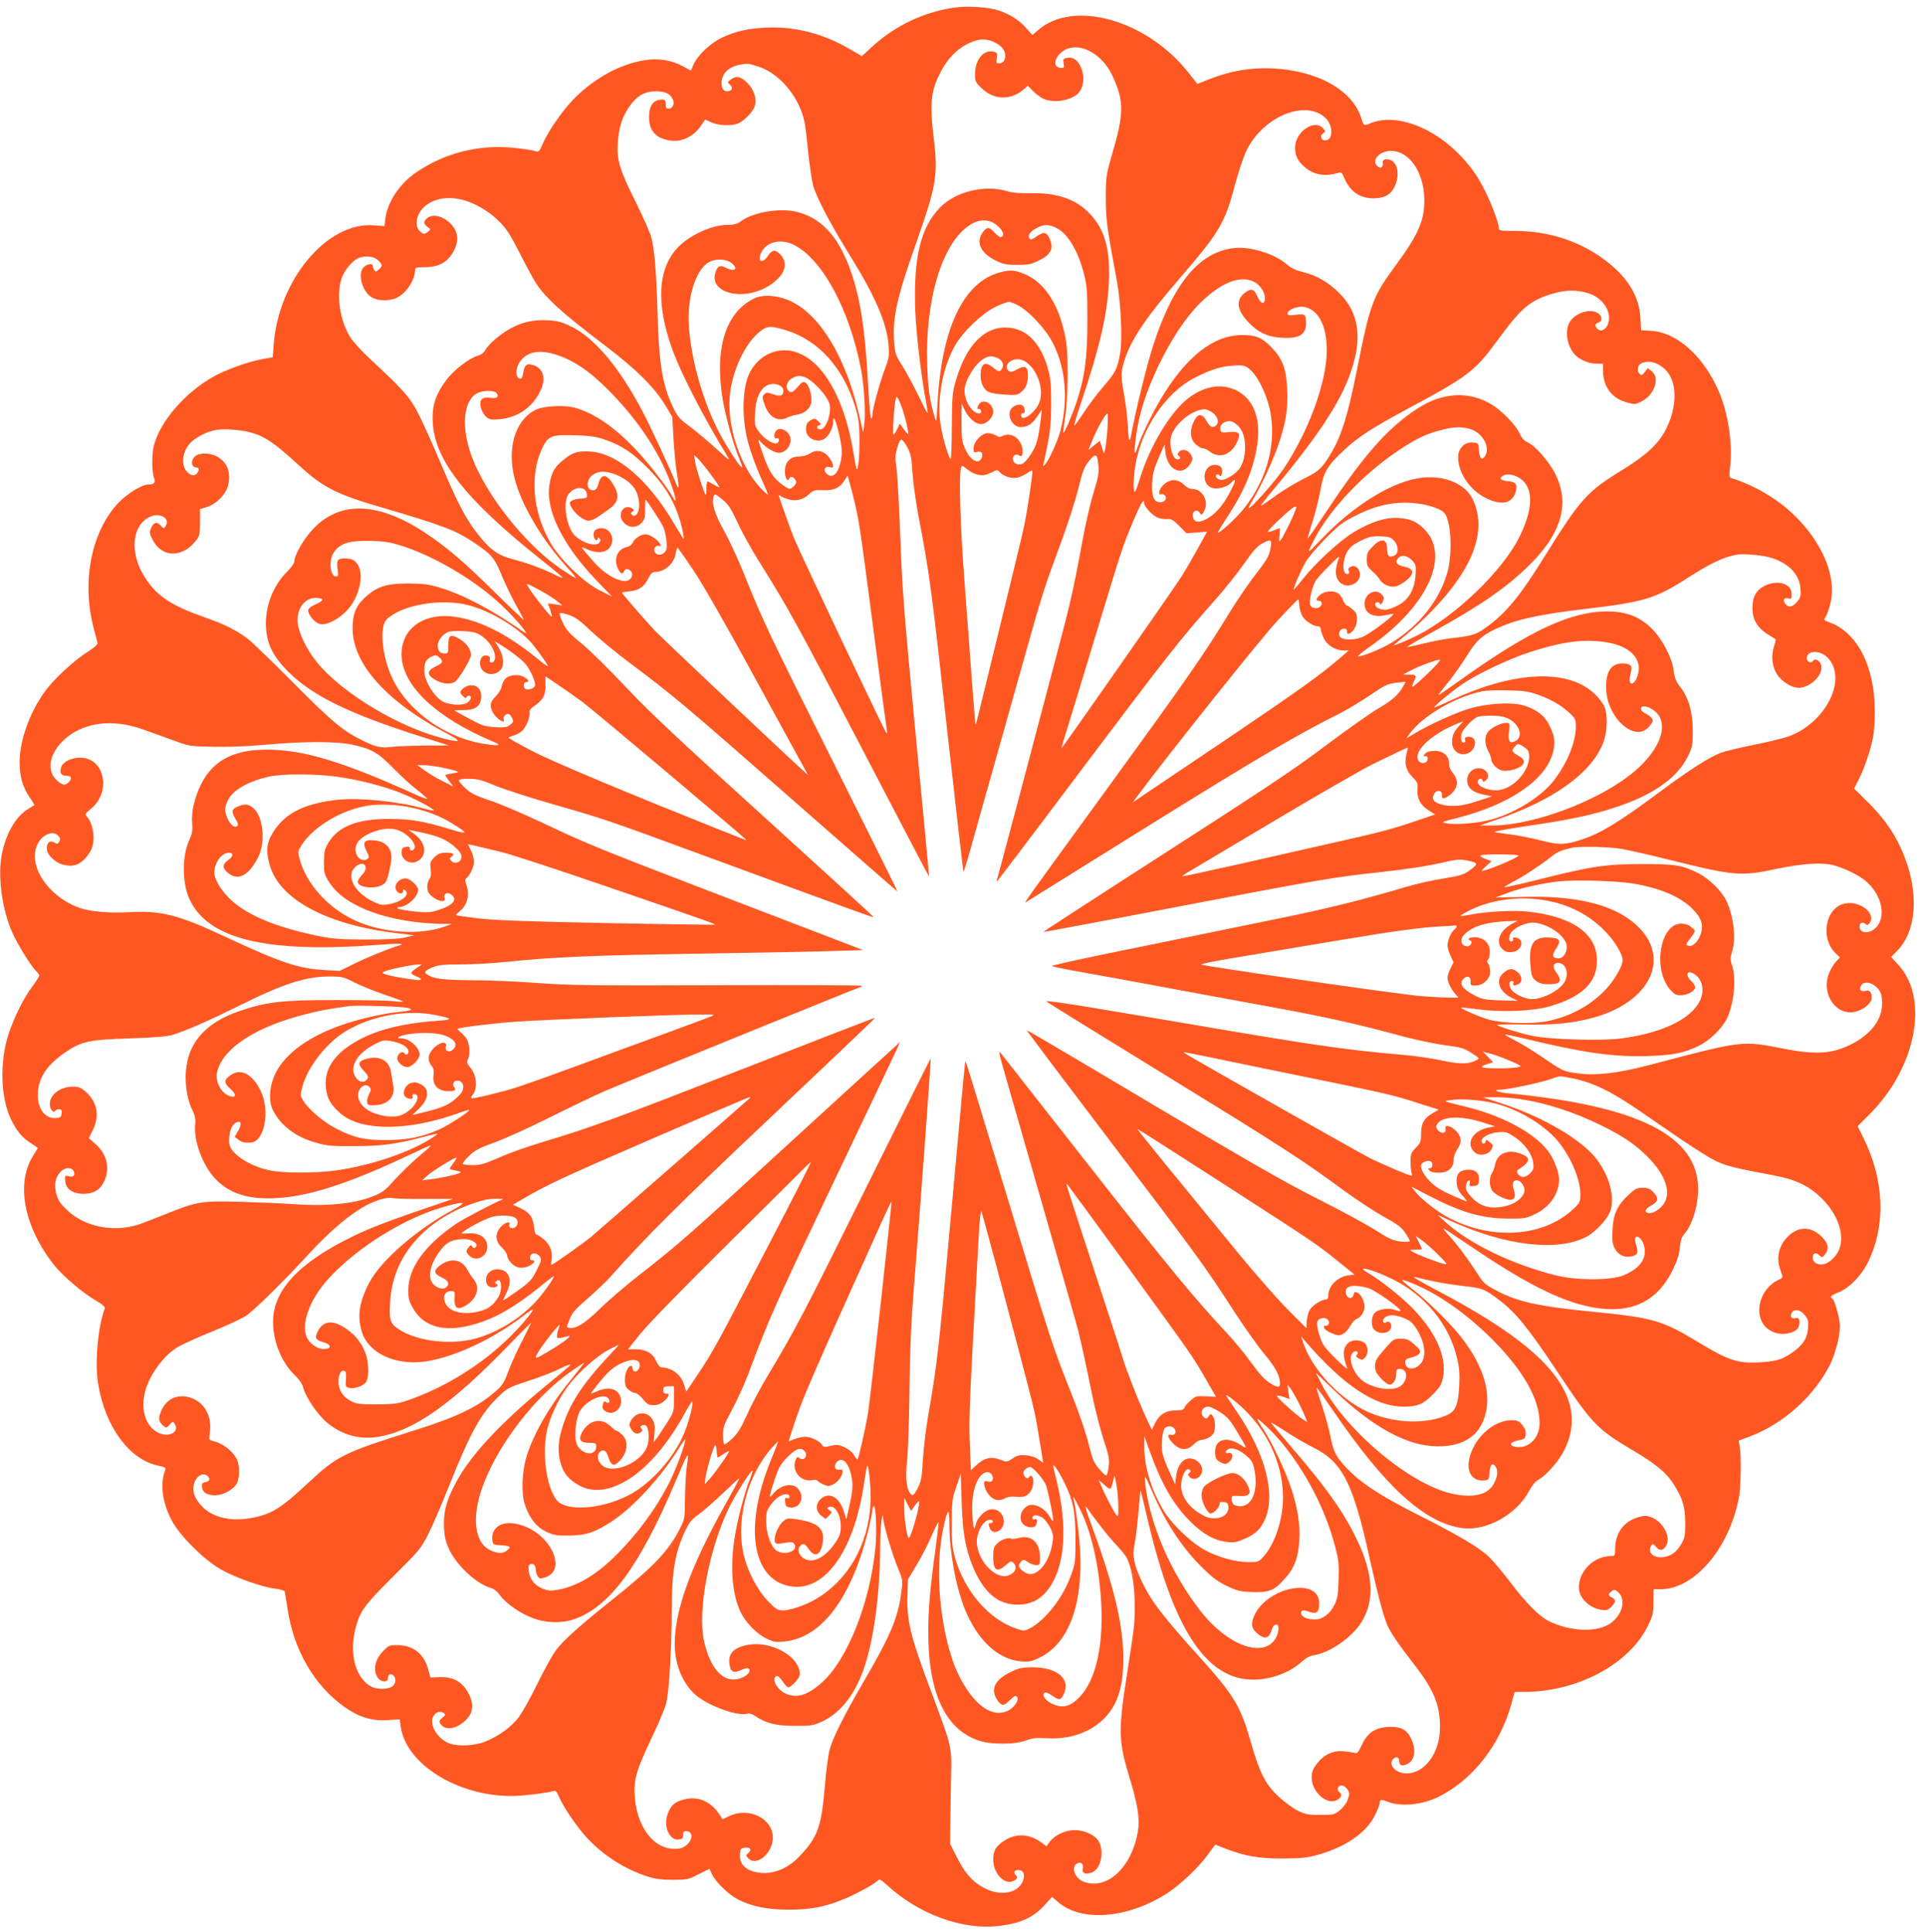 <?xml version="1.0" standalone="no"?>
<!DOCTYPE svg PUBLIC "-//W3C//DTD SVG 20010904//EN"
 "http://www.w3.org/TR/2001/REC-SVG-20010904/DTD/svg10.dtd">
<svg version="1.0" xmlns="http://www.w3.org/2000/svg"
 width="1276pt" height="1280pt" viewBox="0 0 1276 1280"
 preserveAspectRatio="xMidYMid meet">
<g transform="translate(0,1280) scale(0.1,-0.1)"
fill="#ff5722" stroke="none">
<path d="M6325 12750 c-205 -29 -398 -121 -552 -264 l-63 -58 -77 45 c-179
105 -366 153 -558 144 -123 -6 -200 -24 -293 -67 -73 -34 -160 -116 -187 -177
l-18 -41 -51 28 c-73 41 -166 56 -256 41 -156 -25 -314 -109 -449 -237 -77
-72 -184 -222 -225 -316 -25 -57 -25 -57 -58 -47 -18 5 -81 14 -140 20 -228
22 -450 -34 -639 -162 -110 -74 -193 -198 -206 -307 l-6 -50 -71 5 c-309 24
-632 -362 -663 -793 l-6 -81 -68 -12 c-93 -17 -242 -70 -322 -115 -189 -105
-354 -295 -397 -456 -15 -55 -15 -175 0 -214 12 -33 2 -46 -36 -46 -44 0 -142
-61 -201 -123 -180 -193 -244 -524 -161 -835 11 -42 22 -84 24 -92 3 -10 -21
-31 -67 -60 -90 -57 -227 -184 -284 -265 -100 -139 -165 -323 -165 -465 0 -94
19 -162 65 -231 20 -28 34 -53 33 -54 -2 -1 -20 -11 -40 -24 -81 -48 -145
-157 -174 -292 -32 -148 -2 -377 71 -535 36 -80 125 -222 155 -249 11 -10 20
-23 20 -29 0 -6 -20 -38 -45 -71 -67 -89 -141 -246 -171 -360 -47 -183 -34
-396 32 -528 39 -76 70 -113 125 -149 27 -17 49 -33 49 -34 0 -2 -14 -25 -30
-51 -117 -184 -62 -470 139 -726 56 -70 188 -183 276 -234 46 -27 63 -42 59
-53 -45 -119 -67 -358 -44 -497 45 -284 206 -504 398 -544 44 -9 52 -14 47
-27 -36 -92 -21 -215 42 -335 52 -100 216 -264 327 -326 93 -53 277 -118 359
-127 32 -4 60 -12 63 -18 2 -6 10 -58 19 -115 40 -273 178 -511 379 -652 95
-67 182 -93 286 -86 l78 5 7 -48 c34 -247 374 -460 734 -460 71 0 248 22 281
34 11 4 20 -7 33 -38 28 -68 128 -214 194 -282 107 -112 242 -197 389 -246 53
-17 92 -23 170 -23 97 0 104 2 173 37 l71 36 17 -36 c24 -52 110 -135 172
-167 95 -48 192 -67 336 -68 150 0 249 20 380 76 83 36 177 88 207 114 16 15
21 12 62 -25 214 -197 505 -303 751 -272 141 18 222 56 299 141 l46 51 42 -36
c155 -133 462 -107 721 60 87 56 213 176 273 261 l45 61 59 -23 c136 -53 225
-69 385 -69 121 1 165 5 230 23 185 50 326 146 384 263 17 34 31 69 31 78 0
27 10 30 49 14 89 -37 232 -24 344 32 225 113 404 342 479 611 l23 83 65 0
c350 1 691 182 816 435 34 69 38 84 38 160 l1 85 46 0 c223 0 453 267 519 604
14 66 17 279 6 341 l-7 40 73 27 c223 84 426 266 532 476 34 67 66 190 66 253
0 50 -34 174 -50 184 -19 12 -10 22 36 40 74 28 159 115 203 209 116 243 104
537 -32 813 l-40 81 81 81 c308 309 395 768 187 990 l-46 50 40 41 c139 143
147 418 21 688 -52 111 -116 199 -220 302 l-86 85 32 64 c36 71 79 198 94 281
6 30 11 105 11 166 0 293 -113 519 -294 588 -45 17 -46 18 -32 39 8 12 22 51
31 87 45 175 -51 407 -244 591 -111 107 -259 193 -413 242 -13 4 -14 15 -7 74
18 139 -10 338 -67 481 -98 242 -280 410 -456 420 l-67 4 -4 82 c-7 137 -78
258 -213 366 -174 138 -387 210 -622 210 -93 0 -103 2 -103 18 0 31 -47 158
-89 242 -49 99 -87 153 -157 230 -184 198 -437 292 -603 224 -46 -19 -46 -19
-61 29 -56 189 -292 321 -595 334 -142 6 -278 -18 -411 -71 l-81 -32 -63 79
c-275 346 -760 482 -993 277 l-37 -32 -44 49 c-49 55 -123 99 -199 119 -68 18
-198 25 -272 14z m261 -229 c48 -22 74 -54 74 -91 0 -31 -17 -50 -43 -50 -16
0 -18 5 -13 34 5 26 3 35 -10 40 -70 27 -134 -42 -134 -145 0 -49 3 -55 44
-94 82 -80 198 -81 283 -3 l22 20 37 -37 c20 -21 52 -43 70 -51 77 -32 201 -5
238 51 28 43 31 106 8 158 -23 52 -56 73 -96 63 -22 -5 -25 -10 -19 -36 5 -25
2 -30 -14 -30 -51 0 -56 49 -10 95 94 94 269 20 347 -147 78 -169 78 -247 -3
-523 -39 -136 -41 -145 -41 -285 0 -146 7 -195 74 -555 26 -139 37 -391 21
-477 -20 -105 -29 -124 -110 -218 -43 -50 -102 -129 -132 -175 -30 -46 -57
-84 -61 -84 -4 -1 14 59 38 132 131 388 183 612 191 827 8 213 -28 339 -126
443 -91 97 -216 140 -390 137 -75 -2 -122 2 -161 14 -146 43 -339 -3 -441
-108 -128 -129 -177 -330 -166 -670 6 -162 39 -446 76 -641 5 -27 8 -51 6 -53
-1 -2 -29 52 -62 120 -33 68 -81 156 -106 196 -43 67 -47 78 -53 155 -12 159
17 294 145 655 136 386 147 453 117 699 -27 225 -20 306 41 426 53 107 129
180 222 213 50 18 89 17 137 -5z m-1565 -161 c150 -47 285 -215 313 -390 3
-19 13 -102 21 -185 9 -82 23 -177 31 -210 19 -75 113 -255 234 -450 180 -289
256 -466 267 -616 5 -68 2 -84 -25 -155 -33 -87 -82 -265 -82 -300 0 -13 -4
-25 -8 -28 -5 -3 -14 99 -21 226 -19 372 -54 590 -123 775 -81 214 -188 328
-348 369 -111 28 -289 -1 -370 -61 -27 -20 -46 -25 -90 -25 -112 0 -272 -78
-346 -168 -115 -139 -124 -355 -28 -634 56 -165 210 -465 377 -738 16 -27 0
-15 -68 48 -50 46 -129 113 -176 149 -80 59 -89 70 -123 141 -70 150 -91 285
-101 652 -7 248 -20 392 -41 470 -8 30 -55 136 -104 235 -106 212 -125 277
-117 390 8 102 27 164 71 231 52 78 104 109 182 109 65 0 98 -17 114 -60 10
-26 -6 -55 -30 -55 -16 0 -20 7 -20 30 0 25 -4 30 -24 30 -57 0 -86 -38 -86
-115 0 -89 42 -139 133 -155 80 -15 162 23 213 100 l26 38 41 -19 c47 -21 130
-25 174 -8 40 15 101 77 113 115 16 48 -4 110 -50 156 -42 42 -75 48 -110 20
-20 -16 -21 -19 -6 -31 21 -18 20 -38 -3 -44 -32 -8 -51 11 -51 52 0 61 45
107 120 122 53 10 54 10 121 -11z m3717 -311 c51 -25 82 -70 82 -120 0 -39
-14 -59 -42 -59 -27 0 -35 30 -13 46 18 13 18 14 0 34 -58 64 -185 -24 -185
-129 0 -52 18 -89 64 -128 58 -52 136 -65 223 -38 18 6 24 1 37 -30 40 -94
103 -139 196 -139 73 1 113 23 139 77 35 73 24 153 -25 176 -26 12 -55 5 -53
-13 5 -38 -17 -49 -41 -21 -32 39 23 95 95 95 144 0 247 -193 216 -404 -14
-95 -62 -188 -175 -341 -163 -221 -178 -261 -266 -705 -70 -350 -117 -484
-217 -623 -28 -37 -53 -57 -114 -88 -86 -43 -166 -92 -246 -151 -29 -21 -55
-38 -58 -38 -4 0 19 30 50 68 318 378 472 609 543 813 80 228 56 397 -75 527
-72 72 -150 117 -239 139 -50 12 -80 26 -108 51 -77 68 -235 118 -342 109
-233 -21 -407 -226 -543 -642 -41 -125 -120 -448 -147 -597 -10 -60 -19 -37
-22 59 -2 48 -13 140 -24 203 -23 132 -23 146 -2 220 41 141 138 288 369 555
262 304 300 366 365 615 23 85 57 189 77 230 96 200 331 321 481 249z m-5686
-570 c83 -18 186 -76 254 -145 50 -50 75 -89 134 -205 40 -79 88 -169 107
-199 64 -101 173 -201 458 -417 216 -164 333 -281 408 -407 l41 -69 8 -146 c5
-80 15 -184 23 -230 15 -86 13 -114 -4 -70 -32 82 -162 363 -220 475 -151 291
-319 493 -474 569 -67 33 -90 39 -161 43 -95 5 -171 -13 -252 -59 -64 -36
-140 -103 -159 -138 -9 -18 -27 -32 -54 -39 -54 -17 -154 -94 -201 -156 -69
-92 -94 -159 -94 -256 0 -264 204 -529 726 -944 76 -60 136 -111 134 -113 -2
-3 -27 7 -54 21 -72 36 -173 74 -275 101 -105 28 -157 67 -245 184 -73 96
-128 205 -232 451 -45 107 -108 247 -139 310 -60 123 -98 167 -338 390 -50 47
-105 107 -122 135 -70 111 -95 282 -58 391 19 55 73 119 114 135 47 17 102 11
128 -16 30 -29 31 -37 4 -61 -17 -16 -22 -16 -29 -4 -6 8 -10 21 -10 28 0 19
-38 14 -60 -8 -43 -43 -12 -161 53 -200 38 -24 110 -26 159 -6 66 28 128 119
128 189 0 14 10 17 65 17 101 0 164 40 201 129 20 48 17 93 -9 132 -47 70
-136 101 -179 62 -24 -21 -23 -37 5 -57 22 -15 22 -16 3 -31 -26 -20 -32 -19
-56 5 -41 41 -16 129 48 174 61 42 135 54 224 35z m3535 -159 c54 -33 79 -90
40 -90 -7 0 -24 14 -39 30 -33 38 -51 38 -77 1 -48 -67 -15 -138 87 -188 49
-24 69 -28 142 -28 73 0 93 4 143 29 75 36 97 76 76 132 -22 57 -40 63 -89 29
-33 -23 -43 -26 -50 -15 -13 21 6 48 50 70 48 25 73 25 126 1 76 -35 147 -152
186 -309 20 -77 22 -113 22 -307 0 -246 -17 -372 -72 -540 -29 -86 -81 -209
-88 -203 -1 2 4 46 12 98 10 58 16 168 17 280 0 153 -3 202 -21 284 -40 188
-131 328 -247 382 -75 35 -108 39 -181 19 -242 -65 -386 -370 -413 -870 -7
-128 -7 -129 -20 -85 -32 109 -43 186 -48 340 -15 438 100 814 285 931 55 35
112 38 159 9z m-1330 -141 c189 -92 372 -430 448 -829 20 -105 31 -299 20
-366 l-7 -49 -24 105 c-86 384 -257 671 -453 763 -88 42 -189 49 -250 17 -187
-95 -259 -335 -202 -672 20 -116 73 -306 111 -392 11 -27 19 -50 17 -52 -10
-10 -116 155 -168 261 -100 204 -169 455 -185 670 -14 194 46 383 136 430 43
22 112 19 144 -6 51 -40 25 -64 -35 -33 -40 20 -55 13 -70 -34 -41 -137 192
-191 359 -83 99 64 128 139 76 200 -34 40 -58 39 -86 -4 -38 -58 -75 -37 -43
25 35 68 128 90 212 49z m3049 -245 c39 -18 74 -69 74 -107 0 -51 -29 -43 -53
16 -19 43 -41 48 -81 16 -60 -47 -52 -112 22 -191 66 -71 129 -100 224 -106
118 -7 163 22 161 103 -2 52 -8 57 -69 49 -46 -5 -54 -4 -54 10 0 23 66 49
107 43 96 -16 153 -122 153 -289 0 -207 -118 -531 -285 -783 -56 -83 -222
-271 -232 -261 -2 2 8 23 22 46 50 79 133 256 169 358 54 154 69 244 64 375
-6 146 -29 208 -107 288 -62 63 -100 79 -192 79 -189 0 -370 -142 -537 -421
-57 -95 -134 -254 -154 -318 -7 -23 -15 -41 -19 -41 -9 0 10 150 31 237 60
254 235 586 390 744 141 143 272 198 366 153z m2214 -76 c81 -24 140 -94 140
-165 0 -62 -46 -103 -78 -71 -18 18 -15 35 8 41 27 7 26 42 -2 61 -50 35 -151
4 -188 -57 -37 -61 -17 -170 41 -224 34 -31 91 -53 139 -53 l40 0 0 -42 c0
-108 55 -184 153 -213 56 -16 59 -16 100 4 87 42 127 156 70 201 l-27 21 -19
-26 c-15 -20 -22 -23 -33 -14 -21 17 -17 57 7 70 46 24 107 11 157 -35 86 -77
88 -250 6 -406 -48 -92 -129 -167 -280 -260 -243 -149 -282 -193 -529 -590
-150 -241 -240 -352 -358 -441 -84 -64 -105 -71 -247 -87 -52 -6 -140 -23
-194 -37 -55 -13 -101 -23 -103 -21 -2 1 72 45 164 96 320 177 493 296 642
443 213 208 272 404 179 599 -39 83 -138 197 -189 218 -21 9 -37 27 -52 59
-24 53 -112 145 -177 186 -152 96 -332 88 -501 -23 -197 -129 -353 -306 -604
-685 -65 -98 -119 -176 -121 -174 -2 1 12 50 31 109 19 58 43 153 53 211 22
122 45 161 159 267 86 81 187 147 409 266 412 221 454 253 605 459 145 199
206 254 324 296 109 38 187 43 275 17z m-3765 -87 c61 -35 157 -136 203 -213
99 -167 124 -392 67 -613 -17 -65 -72 -188 -100 -220 -16 -19 -16 -19 -10 10
42 189 48 238 49 385 0 121 -3 170 -18 225 -49 186 -149 285 -286 285 -149 0
-267 -131 -332 -368 -19 -67 -21 -106 -22 -294 -1 -119 -4 -214 -8 -210 -18
18 -59 163 -69 245 -21 170 20 375 102 514 52 88 173 204 259 247 40 20 82 36
94 36 11 0 44 -13 71 -29z m-1539 -162 c211 -68 373 -250 450 -506 22 -73 27
-109 28 -213 1 -111 -8 -209 -19 -198 -2 2 -11 48 -20 103 -57 357 -197 607
-376 670 -122 43 -253 -15 -314 -138 -45 -93 -52 -272 -16 -430 16 -71 63
-202 105 -291 20 -44 35 -81 33 -83 -2 -2 -24 18 -49 44 -131 141 -219 399
-204 599 13 174 104 367 209 444 44 32 68 32 173 -1z m-1545 -155 c124 -37
232 -109 366 -245 201 -204 345 -426 418 -643 27 -81 28 -110 1 -58 -30 57
-168 235 -249 319 -137 143 -259 227 -386 268 -74 24 -219 17 -276 -12 -132
-69 -187 -252 -136 -452 44 -177 187 -417 358 -601 30 -33 52 -60 48 -60 -4 0
-46 25 -92 56 -212 141 -454 430 -570 682 -99 214 -97 424 5 485 37 21 115 23
132 2 19 -23 1 -38 -40 -31 -54 8 -75 -10 -66 -59 4 -20 19 -49 32 -62 24 -23
31 -25 92 -21 115 9 215 75 268 180 44 86 27 155 -41 178 -45 15 -60 4 -69
-51 -5 -31 -10 -40 -24 -37 -27 5 -28 67 0 108 45 67 122 85 229 54z m2933
-24 c34 -12 50 -44 36 -70 -14 -26 -26 -25 -62 6 -44 36 -71 29 -79 -20 -9
-53 5 -107 34 -132 19 -16 44 -22 113 -28 78 -6 92 -4 114 12 35 27 50 59 50
115 0 60 -18 69 -73 39 -30 -17 -43 -19 -53 -11 -36 29 1 79 57 79 99 0 188
-178 144 -288 -28 -70 -120 -133 -120 -82 0 8 6 14 13 12 9 -2 12 6 10 25 -4
34 -37 42 -74 19 -54 -36 -17 -136 50 -136 44 1 74 20 108 71 l30 44 -6 -55
c-17 -140 -28 -181 -67 -240 -25 -39 -47 -62 -64 -66 -30 -7 -55 10 -55 38 0
23 25 34 44 19 21 -18 29 32 12 73 -24 57 -79 81 -127 56 -14 -8 -25 -7 -41 5
-13 8 -37 15 -54 15 -41 0 -94 -57 -94 -101 0 -26 3 -29 24 -23 27 6 40 -8 31
-35 -17 -54 -76 -25 -111 55 -21 48 -24 69 -24 177 l1 122 21 -43 c26 -53 71
-92 107 -92 38 0 81 44 81 81 0 60 -75 94 -98 44 -10 -21 -9 -25 3 -25 8 0 15
-7 15 -15 0 -24 -34 -17 -62 13 -29 31 -48 81 -48 126 1 63 66 171 124 207 35
21 53 23 90 9z m1679 -80 c42 -36 88 -122 117 -215 69 -227 9 -495 -161 -707
-45 -57 -154 -158 -170 -158 -4 0 20 41 54 92 121 183 184 334 207 496 25 172
-28 304 -144 358 -101 47 -217 24 -324 -63 -114 -93 -245 -314 -307 -515 -17
-54 -33 -98 -37 -98 -11 0 -10 94 3 170 39 248 201 488 394 587 117 60 185 79
282 82 45 1 57 -3 86 -29z m-2949 -50 c38 -14 114 -87 143 -138 22 -36 25 -51
20 -94 -7 -60 -36 -113 -62 -113 -24 0 -31 22 -8 27 16 3 16 5 -5 26 -19 19
-26 21 -45 11 -30 -16 -37 -28 -37 -66 0 -58 76 -93 126 -58 27 18 54 75 54
111 0 49 17 13 40 -86 15 -67 20 -109 15 -144 -13 -103 -53 -152 -95 -118 -29
24 -18 56 18 47 23 -6 24 -4 18 22 -4 15 -20 41 -35 56 -33 34 -78 38 -118 11
-16 -11 -46 -19 -72 -19 -58 -1 -91 -37 -91 -100 0 -41 19 -73 28 -47 6 19 30
14 42 -8 8 -15 6 -24 -10 -40 -26 -26 -29 -26 -77 9 -59 43 -86 84 -123 186
-43 123 -43 124 -16 93 34 -37 86 -68 117 -68 54 0 95 71 68 119 -19 33 -62
49 -83 31 -21 -17 -22 -62 -1 -54 17 7 21 -21 4 -32 -21 -12 -87 28 -119 73
-31 43 -32 47 -28 126 5 97 32 158 79 183 46 23 109 3 109 -35 0 -33 -19 -40
-67 -24 -40 14 -46 14 -60 0 -14 -13 -14 -20 2 -66 28 -85 89 -120 153 -87 15
7 45 16 66 19 47 8 84 40 91 81 7 40 -15 116 -38 130 -16 9 -24 5 -51 -26 -36
-42 -47 -45 -66 -23 -18 22 -4 62 28 79 32 18 52 19 86 6z m672 -308 c8 -35
13 -66 11 -68 -2 -2 -15 12 -30 33 l-26 36 -17 -36 c-10 -21 -21 -37 -24 -37
-10 0 5 215 17 247 8 20 47 -78 69 -175z m2021 78 c36 -22 52 -62 33 -85 -21
-25 -44 -17 -65 23 -29 53 -58 55 -84 3 -31 -60 -28 -116 8 -152 16 -16 38
-29 49 -29 11 0 31 -9 45 -21 63 -49 139 -26 179 55 31 64 21 80 -47 73 -48
-5 -55 -3 -60 14 -9 28 21 59 57 59 38 0 83 -44 97 -96 21 -77 8 -174 -31
-224 -25 -32 -87 -70 -114 -70 -27 0 -50 25 -33 35 6 4 15 2 19 -6 6 -9 11 -5
15 14 9 35 -9 57 -46 57 -83 0 -95 -134 -14 -154 34 -9 98 9 120 34 38 42 35
17 -7 -62 -48 -93 -105 -155 -168 -183 -48 -22 -73 -13 -78 27 -4 32 27 47 45
22 14 -19 15 -19 32 13 31 61 -13 143 -77 143 -20 0 -40 10 -60 30 -45 44
-105 37 -149 -20 -15 -19 -17 -54 -3 -45 6 4 17 1 25 -5 23 -19 0 -52 -33 -48
-40 5 -53 40 -49 128 3 60 12 93 43 165 l39 90 6 -54 c16 -121 116 -162 169
-68 13 24 13 30 0 55 -18 32 -60 41 -80 17 -11 -14 -11 -18 -1 -25 21 -12 3
-32 -18 -21 -25 14 -43 84 -35 136 12 84 134 189 224 194 8 1 30 -8 47 -19z
m-690 -112 c-4 -57 -11 -116 -15 -133 l-9 -30 -13 42 -13 42 -39 -30 -38 -31
33 79 c34 79 82 163 94 163 3 0 3 -46 0 -102z m2398 1 c88 -24 144 -126 101
-185 -20 -26 -34 -10 -38 46 -3 44 -4 45 -41 48 -53 5 -97 -39 -97 -97 0 -103
77 -218 182 -270 104 -53 176 -38 199 39 15 50 2 68 -54 72 -47 3 -59 23 -24
39 36 16 99 -4 135 -45 62 -71 50 -199 -33 -366 -112 -224 -423 -523 -677
-651 -68 -34 -167 -74 -153 -62 6 5 46 39 90 75 44 36 119 106 166 155 274
283 364 535 264 739 -47 95 -178 153 -322 140 -194 -16 -463 -179 -688 -418
-90 -95 -91 -94 -33 17 103 195 321 425 548 577 119 80 184 112 285 138 81 22
134 24 190 9z m-8080 -23 c97 -25 160 -68 323 -217 162 -149 250 -194 557
-283 395 -116 482 -149 598 -226 125 -84 142 -103 192 -225 25 -60 68 -149 95
-197 28 -49 50 -91 50 -95 0 -3 -89 81 -197 188 -206 202 -310 291 -452 386
-329 219 -595 218 -774 -3 -52 -64 -97 -150 -97 -184 0 -12 -21 -41 -49 -69
-92 -90 -146 -232 -139 -365 6 -112 46 -194 142 -291 162 -164 403 -282 896
-439 l175 -55 -165 -1 c-91 -1 -190 -5 -220 -9 -65 -9 -101 -1 -195 46 -125
62 -196 122 -440 367 -132 133 -265 262 -295 288 -75 63 -163 109 -305 158
-220 78 -312 138 -391 258 -111 166 -92 362 40 412 60 22 120 -15 96 -60 -13
-25 -15 -25 -38 0 -24 26 -46 18 -62 -21 -11 -26 -10 -35 12 -77 60 -116 192
-120 282 -9 29 37 31 44 31 127 l0 87 44 13 c61 18 126 82 141 140 23 85 -2
154 -70 194 -45 27 -121 27 -149 2 -27 -24 -25 -68 2 -72 27 -4 30 -10 17 -33
-14 -27 -44 -27 -69 1 -43 45 -36 127 16 189 30 35 107 77 167 89 50 11 164 4
231 -14z m2353 -49 c111 -39 178 -83 282 -187 103 -104 164 -198 205 -317 22
-64 43 -164 32 -153 -2 3 -34 55 -70 115 -163 273 -363 447 -536 462 -85 8
-123 -2 -181 -48 -65 -51 -86 -86 -99 -165 -30 -169 83 -401 309 -638 l105
-109 -85 43 c-110 57 -263 207 -327 320 -117 209 -135 452 -46 630 37 73 61
81 218 76 95 -3 135 -9 193 -29z m2004 -52 c22 -42 27 -65 33 -164 4 -64 22
-195 40 -291 72 -371 88 -493 189 -1409 58 -518 107 -945 109 -947 2 -2 22 62
45 144 22 81 100 356 172 612 72 256 167 593 211 750 87 312 114 395 227 700
41 113 90 265 107 337 28 114 38 139 70 179 45 54 55 49 62 -32 4 -49 -1 -78
-31 -174 -20 -63 -55 -214 -77 -335 -59 -321 -76 -397 -198 -855 -60 -228
-166 -629 -235 -890 -70 -261 -128 -481 -131 -487 -2 -7 -2 -13 0 -13 2 0 257
336 566 748 560 744 646 854 874 1111 67 75 155 186 197 246 59 85 86 115 120
134 61 32 67 28 54 -39 -10 -47 -26 -74 -97 -165 -47 -61 -125 -175 -174 -255
-171 -280 -276 -431 -806 -1160 -576 -792 -559 -767 -538 -755 8 5 370 230
804 501 707 440 992 608 1265 744 47 23 137 77 201 120 104 71 122 79 178 86
l63 7 -12 -24 c-31 -59 -75 -99 -162 -149 -51 -29 -205 -138 -343 -241 -245
-184 -365 -263 -1383 -918 -276 -178 -501 -325 -500 -326 2 -1 244 44 538 100
1397 267 1343 257 1725 300 139 15 292 39 362 55 105 25 131 28 174 20 85 -16
87 -23 24 -68 -39 -28 -64 -35 -173 -53 -70 -11 -179 -35 -242 -54 -300 -89
-513 -142 -849 -211 -201 -41 -460 -94 -576 -118 -115 -24 -373 -76 -572 -117
-199 -41 -359 -77 -355 -80 4 -3 75 -18 157 -33 83 -14 332 -60 555 -101 223
-42 567 -105 764 -141 348 -64 562 -112 858 -193 79 -21 199 -46 268 -56 112
-14 130 -20 179 -52 54 -35 54 -35 30 -49 -49 -26 -110 -26 -230 0 -64 14
-174 30 -245 36 -339 29 -544 57 -1099 150 -330 56 -754 128 -943 159 -207 35
-338 53 -330 46 7 -7 360 -225 783 -485 768 -472 910 -563 1191 -770 82 -60
200 -137 262 -172 92 -50 118 -70 142 -107 17 -24 30 -49 30 -54 0 -6 -24 -7
-60 -3 -52 6 -75 16 -162 72 -55 36 -225 128 -377 205 -218 109 -451 243
-1106 632 -456 272 -831 493 -833 491 -2 -1 247 -332 554 -736 585 -770 627
-828 824 -1133 68 -104 156 -229 197 -277 71 -84 103 -144 103 -194 0 -31 -15
-30 -71 5 -31 20 -68 61 -118 130 -39 55 -111 142 -158 193 -226 242 -383 433
-912 1107 -313 399 -578 737 -589 751 -18 22 -15 6 18 -110 21 -74 137 -479
258 -900 121 -421 227 -794 236 -830 26 -109 56 -246 92 -425 19 -93 53 -225
75 -293 36 -108 40 -130 34 -178 -3 -29 -10 -56 -15 -59 -5 -3 -26 16 -48 42
-35 41 -44 62 -71 170 -17 68 -62 201 -100 296 -139 350 -140 352 -431 1312
-223 735 -279 917 -283 922 -4 4 -5 -7 -102 -1077 -74 -816 -87 -934 -145
-1265 -16 -93 -32 -228 -36 -300 -6 -108 -11 -138 -30 -177 -27 -54 -38 -63
-52 -45 -27 32 -35 106 -23 215 7 59 14 265 16 457 2 234 10 440 24 620 46
577 120 1589 117 1592 -1 2 -189 -374 -417 -834 -414 -836 -478 -960 -655
-1255 -52 -86 -117 -208 -144 -270 -38 -85 -61 -123 -95 -156 -24 -23 -49 -42
-54 -42 -7 0 -11 24 -11 60 0 54 6 70 61 172 33 62 80 165 104 228 151 402
164 431 650 1450 180 377 334 701 342 720 l15 35 -23 -21 c-13 -11 -321 -293
-685 -626 -703 -644 -757 -692 -1014 -892 -91 -71 -210 -173 -265 -227 -99
-97 -159 -135 -203 -127 -20 3 -20 4 2 57 17 44 37 67 121 139 55 48 122 112
149 142 237 267 450 479 1066 1061 380 359 689 653 687 655 -1 2 -394 -150
-872 -337 -854 -333 -998 -386 -1340 -489 -93 -28 -220 -73 -281 -101 -94 -41
-122 -49 -172 -49 -34 0 -63 4 -66 8 -3 5 16 29 42 54 39 37 67 52 167 88 66
23 235 100 375 170 140 70 300 147 355 170 192 82 1687 690 1696 690 5 0 9 3
9 8 0 4 -428 6 -950 4 -835 -3 -979 -1 -1188 14 -130 10 -329 19 -442 19 -202
2 -257 9 -303 40 -21 15 -11 25 47 49 29 12 73 16 180 16 77 0 204 7 281 15
328 34 579 45 1275 56 399 6 811 14 916 18 l192 6 -832 319 c-938 360 -983
378 -1300 528 -126 59 -280 125 -343 145 -91 31 -123 46 -158 79 -25 22 -45
46 -45 52 0 8 22 12 65 12 55 0 84 -7 175 -45 60 -25 234 -81 387 -125 339
-97 337 -96 1068 -365 939 -345 1048 -385 1052 -381 2 2 -322 298 -719 658
-579 525 -763 697 -923 867 -110 117 -242 247 -294 289 -79 64 -99 87 -123
137 -16 34 -24 61 -18 63 6 2 34 -4 63 -14 40 -14 72 -38 142 -105 50 -47 164
-142 255 -210 288 -215 370 -284 1080 -908 382 -335 695 -609 696 -608 1 1
-189 385 -423 852 -429 857 -468 938 -595 1255 -39 96 -98 225 -133 286 -62
112 -83 183 -66 227 6 17 12 14 56 -22 41 -34 57 -58 101 -153 28 -62 94 -181
147 -265 188 -299 259 -429 687 -1251 238 -458 434 -831 435 -830 1 2 -38 417
-87 923 -78 818 -90 964 -103 1315 -8 217 -20 429 -26 470 -10 64 -9 84 5 133
10 36 22 57 29 54 7 -2 24 -25 39 -52z m-1306 -175 c35 -46 62 -86 60 -88 -2
-2 -19 6 -37 17 -19 12 -37 21 -41 21 -5 0 -8 -21 -8 -47 0 -25 -2 -44 -5 -41
-11 10 -63 173 -70 218 l-7 45 22 -20 c13 -11 51 -58 86 -105z m1781 -7 c28
-4 51 1 80 16 40 20 41 20 58 1 24 -26 79 -43 115 -35 16 4 45 17 65 30 19 14
35 20 35 16 0 -38 -36 -277 -55 -366 -13 -60 -85 -360 -160 -665 -167 -685
-158 -650 -162 -647 -3 3 -15 158 -73 940 -28 367 -38 701 -24 754 6 22 6 22
44 -8 22 -18 54 -33 77 -36z m-2392 -4 c72 -34 113 -75 130 -132 16 -55 12
-109 -11 -128 -12 -9 -18 -9 -27 0 -9 9 -9 14 3 21 13 9 13 11 0 20 -60 39
-108 -43 -55 -95 33 -34 83 -34 116 1 20 22 24 35 23 90 0 35 1 64 2 64 7 0
107 -154 119 -183 17 -42 28 -122 20 -147 -13 -40 -66 -48 -79 -13 -8 21 12
43 31 36 13 -5 14 -3 4 16 -14 26 -68 61 -94 61 -30 0 -72 -27 -84 -53 -7 -16
-23 -28 -42 -32 -62 -13 -88 -83 -56 -145 17 -33 30 -38 39 -15 7 19 30 19 46
0 21 -25 -3 -65 -37 -65 -57 0 -145 53 -208 126 -96 110 -95 107 -44 84 75
-33 138 -21 159 31 22 52 -12 109 -65 109 -40 0 -59 -21 -51 -55 6 -25 26 -35
26 -13 0 9 3 9 12 0 8 -8 8 -15 -2 -28 -20 -23 -81 -11 -135 26 -34 23 -48 43
-65 87 -28 73 -31 167 -6 205 35 53 110 61 122 12 8 -32 3 -36 -45 -38 -22 -1
-46 -8 -55 -15 -14 -11 -14 -16 -1 -41 22 -43 82 -90 114 -90 15 0 43 11 62
25 19 13 51 36 71 50 65 44 75 90 33 161 -46 78 -83 79 -102 4 -6 -24 -16 -36
-29 -38 -47 -7 -56 59 -14 96 42 35 100 35 175 1z m1554 -124 c42 -171 43
-173 136 -885 46 -355 87 -658 90 -675 3 -18 2 -26 -4 -20 -13 15 -576 1202
-610 1288 -31 78 -101 275 -101 284 0 3 6 1 13 -5 6 -5 30 -15 53 -21 51 -14
97 -1 136 36 26 25 35 28 91 25 71 -3 113 16 143 67 10 17 19 29 20 28 1 -1
16 -56 33 -122z m1931 -59 c0 -21 48 -74 82 -92 16 -9 46 -14 66 -13 32 2 43
-4 85 -46 l47 -48 68 5 69 5 -67 -121 c-37 -67 -80 -141 -96 -166 -48 -77
-798 -1150 -801 -1147 -1 2 15 59 37 127 21 69 107 350 190 625 178 587 176
581 248 753 51 121 72 155 72 118z m1844 -7 c34 -6 81 -20 106 -32 40 -20 47
-28 62 -77 25 -81 24 -245 -2 -339 -52 -185 -182 -352 -364 -465 -69 -44 -208
-100 -228 -94 -5 2 33 32 84 68 375 264 528 596 356 772 -49 51 -94 71 -173
76 -87 5 -179 -24 -298 -95 -91 -55 -255 -206 -337 -311 -30 -39 -56 -69 -58
-67 -6 6 45 124 79 183 19 31 79 102 134 157 88 89 112 107 205 153 149 75
286 97 434 71z m-877 -121 c-25 -51 -51 -102 -60 -113 -14 -18 -15 -16 -10 28
3 26 3 47 1 47 -3 0 -22 -7 -42 -15 -20 -8 -36 -12 -36 -7 0 9 98 105 150 146
19 16 36 24 38 17 2 -6 -17 -52 -41 -103z m690 -122 c29 -34 31 -81 2 -96 -33
-18 -49 -5 -49 38 0 73 -37 81 -95 22 -35 -36 -40 -47 -40 -87 0 -40 5 -49 36
-77 20 -17 41 -41 48 -53 17 -33 68 -56 104 -49 35 7 92 48 108 77 15 28 -3
46 -54 56 -47 10 -58 31 -31 58 22 22 62 13 93 -22 21 -24 23 -34 19 -94 -7
-98 -47 -165 -118 -201 -29 -16 -67 -28 -82 -28 -37 0 -68 16 -68 35 0 18 27
20 33 3 2 -8 10 -1 17 14 11 24 11 31 -5 48 -41 46 -115 7 -115 -60 0 -65 60
-96 143 -75 26 6 47 9 47 6 -1 -17 -166 -138 -207 -153 -60 -22 -132 -20 -147
5 -14 22 3 52 30 52 12 0 18 -7 18 -17 -3 -28 22 -21 45 11 13 18 21 45 21 69
0 33 -6 45 -31 66 -17 14 -34 26 -39 26 -4 0 -13 13 -20 29 -6 16 -20 37 -30
46 -25 23 -86 22 -118 -2 -31 -23 -39 -43 -18 -43 21 0 30 -18 16 -35 -17 -21
-57 -19 -69 4 -11 21 8 110 33 159 8 15 49 61 91 102 71 71 75 73 60 38 -8
-21 -15 -56 -15 -78 0 -77 74 -116 134 -69 54 42 14 136 -43 100 -7 -5 -10
-14 -7 -20 12 -18 -4 -34 -20 -20 -21 17 -17 86 7 135 16 31 35 50 71 69 70
38 95 45 162 41 50 -2 63 -7 83 -30z m-6567 -35 c223 -74 490 -234 658 -396
100 -95 192 -208 142 -173 -201 142 -402 249 -555 294 -75 23 -110 27 -210 28
-144 0 -205 -19 -284 -90 -64 -58 -86 -113 -85 -214 4 -232 227 -480 619 -687
101 -53 103 -64 7 -42 -305 71 -693 302 -865 514 -66 82 -119 193 -125 259 -8
96 50 170 128 164 53 -4 45 -19 -25 -50 -16 -7 -31 -20 -33 -29 -5 -26 41 -83
75 -93 45 -12 128 30 187 95 73 81 107 220 71 289 -19 37 -43 50 -93 50 -47 0
-54 -12 -45 -75 5 -37 3 -45 -10 -45 -39 0 -51 103 -17 157 38 63 105 84 255
79 90 -3 127 -10 205 -35z m1927 -164 c62 -93 217 -364 398 -697 164 -300 311
-570 328 -600 l30 -55 -29 26 c-91 81 -947 889 -987 932 -67 72 -217 245 -217
250 0 2 23 7 51 9 62 6 98 31 124 86 15 30 26 41 43 42 66 1 128 55 138 122 4
21 9 38 13 38 3 0 52 -69 108 -153z m7148 84 c112 -39 176 -110 183 -200 4
-50 1 -61 -23 -89 -31 -37 -58 -41 -79 -10 -18 25 -4 42 27 32 14 -4 17 1 17
30 0 70 -94 97 -180 54 -56 -29 -80 -73 -80 -148 0 -71 30 -125 92 -167 26
-17 52 -33 57 -35 7 -2 4 -20 -5 -48 -23 -66 -14 -140 22 -192 38 -55 110 -93
158 -84 80 15 150 97 130 153 -10 30 -42 43 -54 23 -11 -18 -40 -5 -40 18 0
27 20 42 55 42 47 0 94 -35 117 -87 70 -158 -80 -398 -297 -474 -33 -11 -134
-36 -225 -54 -91 -18 -190 -42 -222 -54 -77 -30 -201 -109 -398 -255 -274
-204 -395 -278 -526 -320 -107 -35 -145 -35 -264 -5 -61 16 -152 34 -203 40
-50 6 -99 14 -107 16 -8 3 86 20 210 39 278 40 440 74 590 124 252 82 413 196
483 340 29 60 32 73 32 165 0 123 -27 220 -82 292 -30 38 -39 60 -45 111 -10
82 -73 204 -141 273 -74 76 -158 112 -270 117 -251 12 -535 -118 -1019 -466
-71 -51 -128 -90 -128 -87 0 3 30 43 68 89 37 46 93 126 125 178 67 108 107
140 247 197 108 43 260 74 530 106 393 46 468 69 679 205 152 97 235 137 321
154 51 10 188 -3 245 -23z m-8150 -222 c39 -22 84 -51 100 -65 l30 -25 -47 7
-48 6 15 -42 c8 -24 13 -45 11 -47 -5 -5 -125 145 -150 188 -19 32 -19 32 0
25 10 -4 51 -25 89 -47z m5013 -90 c1 -23 11 -56 22 -74 20 -32 72 -65 104
-65 9 0 16 -8 16 -17 0 -10 9 -37 19 -60 22 -48 79 -83 133 -83 l33 0 -49 -43
c-143 -123 -279 -220 -775 -555 -300 -202 -558 -376 -575 -387 l-31 -20 30 40
c213 286 823 1050 928 1162 72 78 135 142 138 142 3 1 6 -18 7 -40z m-5504 1
c148 -38 337 -153 424 -258 43 -52 102 -137 102 -147 0 -3 -33 20 -72 53 -212
172 -405 265 -578 279 -188 14 -320 -90 -320 -252 1 -206 227 -420 610 -580
61 -25 32 -30 -72 -12 -271 47 -520 236 -613 465 -58 143 -69 316 -22 360 102
95 360 139 541 92z m41 -181 c77 -22 153 -127 131 -184 -9 -23 -39 -19 -31 4
4 14 0 21 -15 26 -29 9 -50 -12 -50 -50 0 -67 84 -96 134 -46 28 28 24 90 -8
146 l-28 46 44 -27 c79 -50 146 -103 167 -133 33 -46 62 -117 55 -135 -7 -18
-47 -31 -63 -21 -17 10 -13 45 4 45 25 0 17 19 -17 36 -36 19 -91 13 -119 -12
-10 -9 -21 -32 -25 -51 -3 -18 -21 -48 -40 -67 -37 -37 -42 -62 -19 -106 22
-42 86 -83 72 -46 -6 16 11 36 30 36 7 0 19 -12 25 -26 11 -23 10 -29 -12 -46
-21 -17 -36 -20 -100 -16 -69 4 -86 10 -173 57 -53 29 -97 53 -97 54 0 1 27 2
59 2 79 0 115 25 119 83 4 50 -23 82 -68 82 -28 0 -70 -29 -70 -48 0 -5 9 -17
20 -27 11 -10 20 -13 20 -7 0 7 7 12 15 12 24 0 17 -28 -10 -46 -35 -23 -133
-14 -173 15 -51 36 -104 124 -110 181 -6 61 9 94 50 111 24 10 31 9 48 -6 29
-27 25 -38 -22 -60 -61 -28 -62 -56 -5 -89 48 -29 102 -33 133 -12 26 19 104
150 104 176 0 38 -29 79 -75 106 -61 36 -75 28 -75 -41 0 -51 -2 -55 -23 -55
-32 0 -47 18 -47 55 0 31 35 75 70 88 27 10 134 7 175 -4z m7530 -71 c136 -29
207 -115 175 -212 -25 -78 -69 -71 -48 7 15 57 6 69 -50 71 -82 2 -118 -59
-110 -184 14 -185 189 -336 279 -239 16 17 29 37 29 44 0 14 -21 34 -53 50
-31 15 -35 45 -5 45 33 0 85 -34 103 -69 40 -79 3 -187 -103 -302 -199 -215
-698 -420 -1019 -419 l-68 1 110 38 c380 130 629 310 706 509 31 81 32 204 1
254 -148 239 -536 249 -1011 27 -57 -27 -106 -48 -108 -46 -6 6 108 101 182
152 100 69 311 169 450 214 233 76 385 92 540 59z m-1214 -198 c-51 -50 -97
-90 -102 -90 -5 0 -3 13 6 30 23 44 19 50 -27 50 l-43 1 50 26 c57 30 172 73
195 72 8 0 -27 -40 -79 -89z m-5601 -192 c83 -63 1090 -911 1086 -915 -2 -2
-286 112 -632 252 -409 167 -684 285 -786 338 -87 45 -158 85 -158 88 0 4 12
10 27 14 15 3 39 15 54 26 30 21 63 94 57 127 -2 14 7 28 31 44 59 40 76 72
75 138 l-1 59 91 -61 c50 -34 120 -83 156 -110z m6329 49 c91 -33 151 -68 208
-120 40 -37 43 -43 43 -92 0 -101 -56 -239 -143 -353 -83 -109 -253 -216 -417
-262 -84 -24 -237 -37 -296 -25 -38 7 -35 9 73 36 350 90 589 255 633 439 15
63 10 101 -25 173 -30 65 -87 108 -175 134 -77 22 -236 13 -355 -22 -88 -26
-258 -102 -364 -165 l-54 -32 21 29 c84 118 300 245 483 283 24 5 100 8 169 6
105 -2 137 -7 199 -29z m-224 -148 c91 -25 138 -125 75 -159 -38 -20 -50 -3
-43 61 6 59 6 59 -21 59 -35 0 -101 -34 -120 -62 -22 -31 -20 -81 4 -125 11
-21 20 -45 20 -54 0 -27 38 -67 71 -74 38 -9 112 11 134 35 21 23 11 44 -31
66 -19 10 -34 24 -34 31 0 11 27 43 36 43 15 0 63 -32 68 -45 36 -94 -76 -244
-193 -260 -63 -8 -141 22 -141 54 0 23 26 29 33 9 3 -10 7 -10 20 1 36 29 5
81 -46 81 -44 0 -77 -35 -77 -80 0 -52 41 -84 123 -98 l42 -8 -97 -32 c-101
-34 -173 -40 -239 -22 -51 14 -65 33 -50 66 15 33 57 31 54 -4 -4 -31 19 -28
62 9 45 40 49 91 10 137 -16 19 -25 42 -25 64 0 50 -38 83 -95 83 -29 0 -50
-6 -62 -17 -16 -17 -16 -18 1 -18 12 0 16 -6 14 -22 -4 -28 -45 -32 -61 -7
-38 61 94 183 272 250 l26 10 -26 -28 c-37 -40 -49 -66 -49 -111 0 -68 70
-103 123 -62 37 29 39 87 3 96 -30 7 -47 -2 -39 -21 3 -9 -1 -15 -11 -15 -12
0 -16 10 -16 35 0 29 9 46 46 85 27 29 57 51 72 53 55 8 128 7 167 -4z m-9020
-81 c55 -20 147 -53 205 -74 103 -38 109 -39 264 -42 101 -2 228 3 350 14 251
23 466 23 570 0 129 -28 171 -53 271 -155 50 -51 120 -116 158 -144 37 -29 67
-55 67 -59 0 -4 -30 7 -67 23 -481 219 -749 301 -988 302 -277 2 -426 -108
-491 -362 -10 -42 -14 -87 -11 -125 4 -50 0 -70 -19 -112 -48 -100 -48 -284 0
-389 123 -270 513 -363 1270 -304 114 9 165 7 125 -4 -63 -18 -212 -78 -297
-120 l-102 -50 -103 6 c-168 9 -290 50 -643 215 -327 153 -434 180 -654 168
-125 -7 -251 4 -318 27 -214 74 -354 286 -282 427 31 61 100 89 134 54 18 -18
19 -23 6 -44 -8 -13 -13 -13 -30 -2 -29 17 -50 0 -50 -40 0 -40 53 -93 108
-107 77 -21 131 6 181 89 36 60 23 178 -24 230 -13 15 -11 20 25 49 141 113
94 341 -69 341 -58 0 -113 -27 -125 -61 -13 -39 -2 -59 34 -59 34 0 40 -19 14
-44 -22 -22 -38 -20 -73 10 -76 64 -57 180 44 273 125 115 319 141 520 69z
m8373 -163 c-16 -61 -3 -112 40 -154 33 -33 36 -40 33 -82 -4 -61 19 -103 73
-138 l44 -27 -137 -47 c-154 -52 -242 -75 -561 -146 -124 -28 -393 -89 -599
-136 -206 -46 -376 -83 -378 -81 -2 2 18 16 44 31 26 16 284 169 573 341 289
172 579 339 645 371 145 71 229 111 232 109 1 -1 -3 -19 -9 -41z m-6396 -89
c40 -8 84 -19 98 -24 22 -8 20 -10 -23 -16 -26 -4 -47 -9 -47 -12 0 -3 12 -21
27 -41 l27 -35 -69 35 c-39 19 -92 51 -120 71 l-50 36 42 0 c23 0 74 -6 115
-14z m-691 -62 c142 -19 312 -63 424 -108 87 -35 210 -99 219 -115 3 -4 -25 0
-62 11 -175 49 -432 75 -582 58 -232 -26 -364 -100 -439 -247 -26 -52 -27
-112 -2 -192 70 -226 386 -392 848 -445 l108 -13 -60 -14 c-42 -10 -121 -14
-265 -14 -184 1 -218 4 -333 28 -259 55 -441 131 -550 228 -67 60 -117 139
-117 187 0 67 48 132 97 132 32 0 29 -25 -7 -50 -38 -27 -38 -52 1 -84 66 -55
137 -18 199 104 51 99 34 270 -31 325 -35 29 -56 31 -104 11 -41 -17 -44 -35
-14 -83 15 -23 18 -38 11 -45 -17 -17 -48 8 -66 52 -20 51 -20 65 3 116 31 68
135 128 276 159 83 19 312 18 446 -1z m469 -200 c113 -21 212 -58 296 -110
110 -68 107 -75 -15 -38 -177 54 -263 68 -401 68 -214 1 -342 -50 -407 -162
-22 -37 -26 -57 -27 -121 -1 -65 3 -82 25 -121 43 -72 106 -127 204 -175 142
-71 347 -113 554 -116 l66 0 -54 -20 c-166 -58 -418 -39 -597 46 -176 84 -316
242 -359 404 -13 48 -12 52 14 93 78 123 273 237 446 261 70 10 178 6 255 -9z
m-41 -164 c49 -24 93 -76 89 -104 -3 -22 -33 -30 -33 -8 0 13 -10 16 -37 8
-12 -3 -18 -14 -18 -34 0 -46 50 -79 94 -63 80 31 74 127 -12 187 l-37 26 35
-7 c134 -26 196 -47 246 -85 60 -45 78 -72 69 -100 -9 -27 -44 -36 -64 -15
-15 15 -15 17 1 29 24 18 12 26 -39 26 -36 0 -50 -6 -75 -30 -28 -28 -30 -35
-25 -78 5 -33 2 -53 -8 -66 -18 -24 -19 -75 -2 -96 36 -46 115 -70 102 -31 -9
28 17 44 43 25 47 -32 14 -73 -82 -103 -58 -18 -75 -19 -163 -10 -54 6 -102
15 -108 20 -5 6 -2 9 8 9 53 0 127 67 127 115 0 25 -55 75 -82 75 -52 0 -88
-56 -56 -88 17 -17 38 -15 38 4 0 13 3 14 15 4 33 -27 -21 -74 -104 -90 -47
-9 -58 -7 -106 15 -133 63 -189 181 -114 237 53 40 86 -9 39 -57 -16 -17 -30
-39 -30 -48 0 -36 106 -50 160 -22 30 16 37 31 59 143 19 94 -26 151 -121 155
-56 3 -68 -18 -40 -71 18 -35 19 -42 7 -52 -24 -20 -62 -4 -74 31 -22 63 20
115 123 151 67 23 128 23 175 -2z m661 -135 c63 -15 369 -115 680 -222 684
-235 741 -255 737 -260 -2 -1 -327 3 -723 11 -550 11 -751 19 -854 32 -74 9
-137 19 -139 20 -2 2 8 13 23 25 52 41 69 108 45 179 -8 21 -8 34 -2 39 23 14
53 78 53 111 0 20 -9 53 -20 75 -11 22 -20 40 -20 41 0 1 24 -4 53 -11 28 -7
104 -25 167 -40z m7426 20 c49 -9 195 -42 326 -75 410 -102 463 -107 688 -59
190 40 316 47 395 24 72 -21 161 -65 204 -101 104 -87 139 -228 75 -304 -42
-49 -114 -49 -114 1 0 25 18 33 37 18 13 -11 17 -10 30 6 44 62 -64 148 -162
129 -132 -24 -170 -232 -61 -333 l26 -25 -24 -25 c-14 -14 -34 -46 -45 -71
-64 -141 45 -301 179 -261 55 16 100 57 100 89 0 40 -13 54 -42 47 -31 -8 -43
7 -28 35 23 42 105 11 130 -50 7 -18 11 -55 8 -90 -8 -113 -110 -219 -268
-277 -95 -35 -204 -36 -369 -4 -298 58 -269 61 -918 -109 -196 -51 -341 -68
-458 -52 -98 13 -97 12 -240 110 -59 40 -139 89 -177 108 -39 20 -68 37 -66
39 2 2 66 -11 143 -30 384 -92 578 -119 800 -112 175 6 240 19 342 69 69 34
149 111 182 176 48 94 66 268 36 355 -13 37 -13 49 0 91 28 91 10 239 -40 342
-30 61 -113 143 -181 177 -108 55 -153 62 -374 62 -242 0 -336 -14 -692 -104
-125 -31 -225 -53 -222 -49 3 5 29 20 57 35 61 30 181 109 251 164 43 35 67
45 141 62 47 11 250 6 331 -8z m-686 -44 c0 -13 -209 -101 -242 -101 -5 0 8
14 28 32 l36 32 -43 16 c-27 11 -37 19 -28 23 23 9 249 8 249 -2z m765 -186
c178 -31 305 -86 387 -166 62 -62 77 -111 53 -174 -18 -49 -55 -81 -81 -71
-15 6 -15 8 0 29 55 75 53 67 22 93 -19 17 -39 24 -68 24 -140 0 -191 -301
-73 -437 27 -31 39 -38 71 -37 45 0 94 28 94 53 0 10 -11 28 -25 41 -45 42
-26 79 23 44 58 -40 68 -125 23 -195 -71 -113 -258 -197 -515 -230 -135 -17
-477 -6 -591 19 -89 20 -214 59 -227 71 -4 3 75 5 175 3 203 -4 323 8 458 44
385 103 525 401 290 615 -148 136 -402 198 -760 186 -95 -3 -172 -4 -170 -3 2
2 42 17 89 34 95 33 208 58 326 72 110 12 391 4 499 -15z m-595 -109 c166 -27
307 -101 414 -217 60 -64 106 -143 106 -181 0 -36 -48 -122 -102 -183 -101
-112 -237 -188 -397 -221 -102 -20 -292 -15 -386 10 -60 17 -191 73 -184 80 2
2 51 -3 109 -11 159 -22 370 -13 483 21 211 63 307 157 307 301 0 178 -160
292 -457 325 -93 10 -274 1 -386 -21 -75 -14 -77 -11 -17 21 145 77 333 105
510 76z m-211 -156 c-84 -44 -114 -123 -65 -169 18 -17 33 -22 62 -19 68 5 89
87 24 96 -13 2 -20 0 -16 -6 4 -6 1 -14 -5 -18 -20 -12 -28 19 -13 49 22 42
112 81 167 73 103 -16 207 -96 207 -159 0 -42 -25 -77 -54 -77 -41 0 -47 19
-19 61 38 57 30 73 -41 77 -106 6 -138 -39 -127 -177 6 -75 9 -86 34 -107 18
-15 42 -24 65 -25 103 -3 118 15 69 83 -23 31 -17 58 14 58 54 0 77 -71 43
-128 -31 -54 -143 -112 -215 -112 -37 0 -97 24 -126 52 -27 25 -31 68 -7 68
10 0 14 -6 10 -15 -6 -17 7 -19 35 -5 27 15 24 55 -7 79 -35 28 -56 26 -93 -5
-55 -46 -31 -122 50 -163 l44 -22 -115 3 c-101 3 -121 7 -165 30 -89 46 -112
80 -79 113 24 24 49 15 47 -18 -2 -24 1 -27 32 -27 52 0 99 46 98 94 -1 20 -7
43 -14 52 -9 11 -9 18 -1 26 7 7 12 31 12 54 0 55 -42 94 -101 94 -37 0 -53
-14 -27 -22 18 -6 1 -38 -20 -38 -44 0 -55 47 -19 80 60 58 152 83 317 88 l35
1 -36 -19z m-369 -19 c0 -5 -7 -15 -17 -22 -21 -18 -43 -71 -43 -104 0 -14 9
-44 20 -68 l20 -43 -20 -39 c-11 -22 -20 -50 -20 -63 0 -28 24 -78 53 -109
l20 -23 -64 0 c-35 0 -118 5 -184 10 -126 9 -1445 199 -1457 209 -4 4 79 21
185 39 105 18 404 68 662 111 435 73 606 97 760 104 33 2 66 4 73 5 6 1 12 -2
12 -7z m-6893 -277 c-42 -28 -41 -36 3 -54 39 -16 38 -27 -2 -23 -76 9 -165
25 -197 35 -29 9 -32 12 -17 20 22 13 181 46 221 47 l30 1 -38 -26z m-406 -95
c45 -22 133 -58 196 -79 63 -21 118 -41 121 -45 4 -4 -22 -3 -58 1 -36 5 -209
8 -385 8 -357 0 -459 -12 -639 -73 -237 -81 -355 -226 -356 -437 0 -82 15
-159 44 -219 19 -39 23 -61 19 -100 -10 -105 49 -266 133 -355 83 -88 194
-130 350 -130 234 0 508 85 943 291 68 32 128 59 133 59 5 0 -19 -24 -54 -52
-69 -58 -154 -140 -211 -205 -43 -50 -89 -75 -188 -103 -111 -30 -261 -41
-429 -30 -80 6 -247 13 -372 17 -267 7 -292 3 -507 -84 -75 -30 -156 -61 -181
-69 -162 -49 -347 -12 -460 93 -49 45 -63 66 -76 109 -18 62 -9 112 27 150 30
32 77 32 88 2 10 -28 -4 -40 -37 -31 -22 5 -23 3 -20 -33 4 -52 50 -84 122
-84 66 0 111 27 136 83 41 89 18 183 -61 250 l-41 36 26 52 c47 96 31 185 -45
254 -33 29 -46 35 -85 35 -85 0 -154 -52 -154 -115 0 -34 23 -64 35 -45 3 5
15 10 26 10 16 0 20 -6 17 -27 -2 -24 -8 -29 -36 -31 -70 -7 -122 58 -122 153
1 106 55 193 173 276 113 79 162 90 437 99 176 6 249 12 289 25 82 25 247 98
410 179 310 155 458 205 619 206 89 0 96 -2 173 -41z m349 -167 c43 -11 28
-18 -60 -27 -36 -3 -108 -15 -160 -27 -330 -70 -560 -202 -650 -370 -45 -84
-54 -192 -21 -256 51 -100 151 -176 283 -213 73 -21 104 -24 253 -23 180 0
277 13 453 59 113 30 115 30 77 4 -146 -99 -408 -190 -648 -224 -135 -19 -346
-19 -439 0 -139 29 -266 114 -270 183 -3 65 14 117 44 133 35 19 43 -5 17 -51
l-24 -42 24 -19 c23 -18 45 -23 86 -19 88 9 125 213 62 342 -54 111 -130 151
-197 106 -48 -33 -49 -53 -4 -92 40 -34 40 -62 1 -50 -65 19 -107 103 -86 172
45 153 258 289 579 371 100 26 151 35 295 55 50 7 347 -3 385 -12z m188 -48
c114 -23 115 -30 6 -38 -238 -17 -411 -62 -548 -144 -157 -94 -216 -211 -177
-351 17 -60 87 -132 159 -164 159 -71 431 -53 707 47 38 14 71 23 73 22 8 -8
-130 -98 -193 -127 -115 -52 -214 -72 -355 -73 -148 0 -216 16 -334 77 -84 43
-181 126 -217 184 -21 34 -21 36 -5 96 36 131 163 291 289 366 177 104 404
144 595 105z m1822 -9 c-19 -8 -163 -61 -320 -119 -157 -57 -422 -154 -589
-216 -167 -61 -338 -122 -380 -135 -105 -33 -292 -78 -298 -71 -3 3 0 12 7 20
36 45 29 132 -16 185 -20 24 -23 34 -15 50 16 28 13 97 -4 131 -8 15 -27 38
-41 49 -15 12 -25 23 -23 24 12 10 255 39 394 48 207 14 1022 46 1190 47 121
1 128 0 95 -13z m-1748 -132 c55 -25 70 -56 41 -85 -26 -26 -57 -14 -49 18 10
38 -38 32 -80 -10 -39 -39 -45 -81 -15 -117 13 -17 17 -33 14 -56 -12 -71 26
-113 100 -113 40 0 51 8 36 26 -15 18 -4 44 19 44 44 0 56 -52 20 -91 -62 -66
-108 -88 -255 -122 l-61 -15 43 42 c69 66 73 133 10 163 -26 13 -42 14 -63 7
-35 -12 -57 -56 -42 -84 13 -24 63 -29 54 -5 -4 10 0 15 10 15 40 0 23 -60
-28 -103 -46 -38 -85 -50 -145 -44 -111 12 -186 61 -198 129 -8 55 46 101 76
64 10 -11 9 -21 -4 -46 -9 -17 -15 -41 -13 -53 3 -19 9 -22 50 -20 88 3 138
55 123 131 -4 20 -10 59 -14 86 -13 85 -84 118 -180 85 -40 -14 -39 -34 1 -76
26 -27 30 -37 22 -51 -18 -28 -49 -26 -73 4 -53 68 1 165 127 228 48 25 58 26
107 17 59 -11 100 -33 109 -58 9 -23 -12 -42 -24 -23 -12 20 -44 2 -48 -28 -4
-26 34 -62 66 -62 31 0 82 52 82 83 0 46 -68 107 -120 107 -46 0 -15 18 48 28
98 15 198 9 254 -15z m5343 -198 c947 -194 899 -183 1097 -246 l130 -41 -37
-22 c-60 -33 -80 -68 -80 -136 0 -54 -4 -63 -35 -95 -32 -33 -35 -42 -35 -93
0 -31 4 -67 8 -79 7 -20 -2 -17 -105 26 -62 27 -141 62 -175 79 -70 36 -1162
654 -1208 684 -28 19 -29 19 -5 14 14 -2 214 -43 445 -91z m1619 68 c21 -7 66
-25 100 -40 59 -27 60 -28 31 -34 -44 -10 -218 -10 -233 -1 -9 6 1 13 29 21
l41 13 -33 34 -34 35 30 -7 c17 -4 47 -13 69 -21z m489 -147 c140 -27 263 -87
462 -225 313 -217 434 -296 500 -327 66 -30 120 -44 383 -93 139 -26 229 -70
310 -150 107 -105 154 -240 118 -336 -19 -48 -62 -91 -103 -101 -36 -10 -73
11 -73 40 0 34 17 42 42 20 19 -18 20 -18 39 5 27 33 24 65 -11 105 -65 73
-143 85 -212 33 -78 -59 -106 -150 -73 -242 19 -52 19 -50 -9 -63 -130 -59
-175 -238 -81 -321 53 -46 133 -52 193 -15 30 19 33 89 3 81 -31 -8 -45 7 -32
32 17 31 54 27 86 -11 24 -29 27 -38 23 -90 -5 -68 -36 -114 -112 -165 -64
-43 -103 -54 -219 -60 -132 -7 -198 15 -381 125 -257 156 -305 170 -726 212
-345 34 -485 65 -620 136 -87 46 -89 48 -144 134 -57 88 -125 178 -180 238
-21 23 -35 42 -32 42 4 0 82 -51 174 -114 328 -223 553 -342 738 -391 292 -77
490 -3 604 227 31 63 44 104 49 152 5 46 13 72 28 88 53 58 93 186 93 299 1
353 -395 552 -1258 635 -73 7 -110 24 -51 24 45 0 264 46 329 69 68 24 55 24
143 7z m-5448 -134 c-150 -133 -1015 -889 -1050 -918 -62 -50 -251 -184 -261
-184 -3 0 -4 14 0 31 10 51 -10 104 -52 138 -20 17 -42 31 -48 31 -6 0 -14 22
-16 49 -7 66 -29 98 -90 126 l-50 23 64 37 c159 94 272 146 863 402 346 150
634 273 640 273 6 0 6 -3 0 -8z m5098 -3 c177 -26 363 -86 542 -174 149 -73
227 -126 311 -210 122 -123 160 -241 102 -318 -29 -37 -78 -63 -104 -53 -23 9
-12 28 29 51 45 24 47 48 10 87 -21 22 -36 28 -70 28 -38 0 -50 -6 -94 -47
-75 -70 -102 -129 -106 -233 -3 -68 -1 -92 14 -120 22 -44 63 -64 109 -55 43
8 51 25 34 75 -7 21 -9 43 -6 49 13 20 45 -7 57 -49 25 -84 -25 -156 -138
-201 -83 -33 -305 -33 -438 -1 -292 72 -580 210 -740 356 l-50 46 90 -41 c362
-165 709 -204 898 -102 65 36 143 123 158 176 26 96 -10 225 -92 335 -98 129
-348 277 -619 367 l-135 44 83 1 c46 0 116 -5 155 -11z m-159 -30 c166 -41
347 -154 434 -271 79 -106 132 -239 132 -333 0 -49 -3 -55 -48 -97 -202 -189
-553 -208 -841 -47 -73 41 -171 119 -204 163 l-26 34 103 -54 c225 -117 360
-157 536 -158 109 -1 119 1 181 30 95 45 157 134 158 226 1 47 -31 134 -69
186 -86 120 -300 237 -537 296 -174 43 -165 39 -113 47 68 11 204 1 294 -22z
m-84 -125 l85 -27 -44 -8 c-105 -20 -154 -107 -91 -164 29 -27 91 -17 110 18
14 27 14 29 -10 49 -22 18 -25 19 -28 4 -4 -20 -27 -16 -27 4 0 25 53 53 110
58 51 4 60 1 109 -31 67 -45 117 -114 124 -173 4 -36 1 -46 -22 -69 -30 -30
-63 -30 -80 -2 -9 16 -7 22 14 35 69 47 72 71 9 96 -86 35 -160 5 -174 -71 -4
-20 -13 -46 -21 -57 -19 -27 -18 -86 2 -115 18 -26 87 -60 120 -61 29 0 37 25
23 67 -13 41 -6 63 20 63 24 0 51 -36 51 -66 0 -38 -47 -82 -103 -99 -106 -32
-186 -15 -246 51 -34 36 -42 51 -39 76 2 17 9 34 17 36 10 3 12 -1 8 -17 -5
-20 -2 -22 26 -19 28 3 32 7 35 36 5 46 -20 72 -67 72 -55 0 -81 -23 -81 -71
0 -46 11 -72 48 -111 14 -16 23 -28 19 -28 -3 0 -48 18 -99 41 -60 26 -108 55
-135 82 -48 46 -76 97 -67 121 7 18 47 31 63 21 17 -10 13 -45 -5 -45 -14 0
-14 -3 -4 -15 8 -10 30 -15 62 -15 62 0 98 31 98 84 0 21 10 50 26 73 32 47
27 86 -16 126 -36 32 -71 37 -63 8 7 -29 -28 -37 -50 -10 -15 19 -16 25 -4 43
34 51 157 55 297 10z m-1772 -371 c655 -422 666 -429 807 -542 l119 -96 -41
-5 c-72 -10 -133 -71 -133 -132 0 -19 -5 -28 -15 -28 -30 0 -90 -39 -108 -69
-10 -18 -19 -52 -20 -76 l-2 -45 -118 118 c-65 64 -216 236 -336 382 -446 544
-671 820 -666 820 3 0 234 -147 513 -327z m-5042 104 c-15 -19 -26 -37 -26
-40 0 -4 19 -10 41 -13 27 -5 37 -10 27 -15 -20 -11 -133 -36 -198 -43 l-55
-7 35 31 c34 31 177 119 193 120 4 0 -3 -15 -17 -33z m2087 -544 c-339 -654
-373 -715 -471 -861 l-76 -113 -13 44 c-20 69 -82 116 -153 117 -8 0 -22 18
-32 40 -22 53 -68 80 -136 80 l-52 0 87 108 c52 64 282 300 577 592 270 267
502 498 516 512 14 14 28 26 31 27 4 1 -121 -245 -278 -546z m2379 -148 c442
-609 423 -582 515 -740 l69 -120 -66 3 c-63 4 -69 2 -103 -28 -20 -17 -38 -39
-41 -48 -5 -13 -18 -17 -59 -17 -65 -1 -106 -27 -136 -87 l-20 -42 -42 90
c-49 107 -119 284 -147 374 -11 36 -56 176 -101 313 -302 922 -284 865 -267
846 7 -8 186 -252 398 -544z m-4654 451 l183 0 -223 -76 c-261 -90 -366 -132
-504 -204 -247 -129 -393 -263 -445 -412 -53 -149 3 -360 126 -478 24 -22 47
-55 51 -71 17 -72 100 -193 169 -248 94 -75 209 -106 325 -88 237 37 491 215
874 612 82 85 147 149 145 144 -2 -6 -32 -64 -65 -130 -34 -66 -74 -155 -89
-198 -23 -63 -37 -86 -74 -119 -121 -108 -259 -175 -538 -263 -488 -154 -517
-169 -721 -359 -179 -167 -238 -202 -381 -226 -133 -22 -253 10 -320 87 -43
48 -58 94 -46 140 14 57 66 83 95 48 15 -18 6 -31 -25 -37 -15 -3 -19 -11 -17
-28 4 -36 24 -52 73 -57 52 -5 121 26 153 70 25 35 27 127 3 172 -28 54 -93
103 -158 118 -25 6 -26 9 -19 53 19 127 -54 231 -170 242 -66 6 -123 -29 -151
-94 -22 -49 -19 -72 11 -99 20 -18 21 -18 41 3 24 27 26 27 39 2 26 -48 -38
-83 -102 -57 -112 47 -142 206 -66 358 45 89 109 165 179 210 29 18 131 65
228 104 97 39 201 87 231 107 55 37 249 228 419 413 141 153 275 265 380 320
71 36 135 54 171 47 19 -4 117 -7 218 -6z m512 -3 c-50 -19 -257 -127 -307
-161 -207 -140 -317 -292 -318 -437 0 -63 4 -76 35 -129 84 -142 261 -165 503
-65 96 40 201 107 325 206 56 46 102 81 102 78 0 -17 -79 -126 -129 -178 -104
-110 -258 -202 -399 -238 -158 -40 -364 -17 -484 54 -73 44 -80 62 -74 182 12
262 165 479 432 613 60 30 165 67 214 75 38 6 117 6 100 0z m2505 -688 c-41
-369 -79 -697 -85 -730 -17 -104 -63 -305 -69 -305 -4 0 -15 14 -25 31 -11 19
-37 39 -63 51 -39 17 -51 18 -91 8 -38 -9 -47 -9 -54 4 -15 26 -74 56 -112 56
-20 0 -53 -7 -73 -15 -19 -8 -37 -15 -38 -15 -1 0 21 71 51 158 48 143 127
324 576 1320 28 62 52 111 54 109 2 -1 -31 -304 -71 -672z m-2832 620 c-241
-129 -480 -337 -557 -484 -66 -127 -80 -218 -50 -322 42 -143 220 -228 421
-200 190 27 450 148 656 307 31 24 57 41 57 37 0 -15 -83 -114 -156 -185 -183
-180 -425 -330 -669 -415 -71 -24 -94 -27 -210 -28 -115 0 -135 3 -171 22 -48
26 -74 62 -81 112 -6 48 12 94 35 89 14 -3 16 -12 14 -55 -4 -49 -2 -53 22
-59 33 -8 92 12 111 39 20 29 19 123 -1 184 -23 67 -68 127 -129 168 -91 63
-156 56 -192 -21 -20 -41 -12 -53 45 -69 45 -13 50 -39 7 -43 -40 -5 -91 24
-116 65 -53 86 8 261 141 405 194 211 519 409 783 478 121 32 132 25 40 -25z
m3653 -580 c202 -763 200 -755 223 -900 12 -71 24 -145 27 -164 l5 -33 -32 23
c-20 14 -51 24 -83 27 -42 3 -57 -1 -88 -22 -36 -24 -39 -24 -72 -11 -67 28
-114 18 -172 -37 l-32 -30 -7 174 c-6 134 -1 280 19 648 14 261 31 574 38 694
7 135 15 212 20 200 4 -10 74 -266 154 -569z m-3241 525 c19 -16 19 -44 0 -60
-19 -16 -49 -5 -41 15 10 28 -31 16 -58 -16 -39 -46 -35 -93 9 -135 19 -18 35
-42 35 -54 0 -12 13 -35 29 -51 34 -33 75 -38 121 -14 32 17 40 35 14 35 -10
0 -14 7 -12 23 4 29 45 30 64 1 13 -19 11 -28 -21 -91 -32 -64 -43 -76 -127
-136 -51 -36 -94 -65 -95 -63 -1 1 10 25 24 54 42 86 14 152 -64 152 -41 0
-73 -30 -73 -68 0 -34 16 -52 46 -52 26 0 41 16 22 23 -10 3 -10 7 -1 17 34
36 46 -54 14 -105 -33 -52 -60 -74 -113 -90 -107 -32 -208 -11 -237 49 -20 43
-5 81 34 81 29 0 29 -1 27 -46 -4 -63 16 -80 65 -54 82 44 108 124 59 182 -13
15 -31 43 -40 60 -36 70 -111 82 -182 28 -44 -34 -41 -54 14 -80 44 -20 53
-43 27 -65 -19 -16 -59 -6 -85 22 -42 46 -19 142 57 235 36 46 78 63 149 63
51 0 97 -31 76 -52 -11 -11 -15 -10 -23 2 -8 13 -11 12 -24 -4 -20 -26 -19
-32 5 -56 46 -46 124 -2 118 67 -4 54 -53 86 -125 81 -51 -3 -52 -2 -31 13 46
35 165 94 203 100 53 10 121 4 140 -11z m6116 -246 c59 -60 62 -65 34 -58 -39
9 -173 60 -205 79 -25 14 -24 14 18 15 23 0 42 2 42 5 0 3 -9 24 -21 47 l-21
40 44 -31 c25 -18 73 -61 109 -97z m-306 -159 c214 -105 372 -296 426 -515 17
-67 20 -104 17 -185 -7 -135 -24 -177 -86 -203 -163 -70 -409 -47 -581 55
-168 100 -312 267 -366 423 l-15 45 26 -30 c256 -297 465 -435 653 -435 92 0
130 16 193 80 47 48 58 66 68 113 28 136 -50 309 -215 472 -70 70 -207 178
-277 218 -101 58 23 28 157 -38z m270 -14 c50 -11 140 -25 200 -32 125 -13
141 -19 244 -98 101 -76 191 -187 374 -463 234 -352 267 -386 497 -523 154
-91 223 -147 270 -217 66 -99 85 -159 85 -268 0 -85 -3 -100 -27 -141 -32 -54
-66 -79 -119 -86 -65 -9 -108 33 -79 77 9 13 13 12 29 -7 24 -29 46 -29 65 -1
55 78 -55 221 -155 202 -113 -22 -179 -103 -179 -221 0 -40 -2 -43 -27 -43
-113 0 -213 -98 -213 -208 0 -68 67 -135 147 -148 36 -5 45 -3 67 19 32 32 33
49 5 62 -27 12 -27 26 0 43 18 12 23 11 46 -12 46 -47 24 -140 -48 -196 -88
-69 -272 -64 -422 12 -59 31 -147 119 -248 253 -50 66 -114 142 -142 169 -63
61 -206 146 -462 275 -227 114 -360 197 -446 279 -97 93 -122 134 -141 237
-10 50 -35 144 -57 209 -22 65 -38 120 -36 122 1 2 51 -68 110 -154 345 -506
609 -746 858 -777 158 -20 356 91 438 244 19 36 44 67 60 75 40 21 105 88 146
149 80 121 100 261 53 387 -83 226 -345 444 -858 715 -140 74 -189 104 -145
91 11 -3 61 -15 110 -25z m-114 -24 c167 -73 338 -196 500 -356 211 -211 319
-401 319 -561 0 -91 -66 -164 -145 -158 -61 5 -59 32 2 44 44 8 48 12 51 40 2
22 -5 40 -23 63 -23 27 -33 31 -73 31 -95 -1 -203 -79 -253 -185 -62 -129 -23
-228 82 -213 21 3 24 9 27 48 4 56 18 72 38 46 20 -27 18 -62 -7 -112 -38 -79
-140 -103 -287 -69 -282 67 -708 428 -859 730 l-36 70 120 -115 c255 -245 485
-371 683 -373 190 -3 302 83 329 250 22 144 -39 312 -178 485 -71 90 -232 246
-325 316 -38 29 -63 52 -55 52 8 0 48 -15 90 -33z m-315 -22 c45 -13 223 -140
212 -151 -3 -2 -19 1 -37 7 -43 15 -109 5 -133 -19 -23 -23 -27 -84 -7 -108
31 -38 102 -33 114 7 9 26 -13 53 -30 39 -18 -15 -31 6 -15 25 21 25 64 27
123 5 45 -17 62 -30 87 -68 61 -92 74 -193 30 -240 -41 -44 -100 -37 -100 12
0 18 8 24 42 32 23 5 46 17 52 27 9 16 4 25 -33 58 -38 34 -50 39 -91 39 -46
0 -49 -2 -109 -71 -52 -60 -61 -76 -61 -110 0 -31 8 -47 35 -78 19 -21 44 -41
55 -44 26 -7 50 27 50 70 0 28 3 33 25 33 45 0 56 -59 17 -102 -38 -45 -153
-40 -243 9 -76 41 -128 166 -84 203 19 16 40 3 25 -15 -9 -10 -7 -16 9 -24 25
-14 27 -14 45 5 24 24 20 80 -6 98 -31 22 -84 20 -108 -4 -35 -35 -36 -80 -5
-165 4 -11 -31 18 -78 65 -77 77 -87 92 -106 154 -24 79 -21 103 16 112 32 8
60 -21 42 -43 -6 -7 -16 -10 -21 -7 -6 4 -8 -2 -6 -12 2 -11 22 -26 49 -37 41
-17 49 -18 75 -6 16 8 38 32 49 53 11 21 30 42 42 47 29 10 53 48 53 82 0 35
-24 82 -45 91 -23 8 -22 9 -28 -14 -3 -11 -12 -20 -21 -20 -23 0 -39 36 -26
60 13 25 73 27 146 5z m-5366 -271 c-6 -14 -10 -34 -10 -45 0 -20 2 -20 75 -2
30 7 -26 -37 -115 -91 -114 -69 -119 -69 -75 0 35 55 122 164 131 164 2 0 -1
-12 -6 -26z m339 -172 c-185 -196 -272 -332 -319 -498 -24 -83 -25 -152 -5
-222 19 -64 53 -105 119 -142 94 -55 214 -38 342 46 127 83 260 243 365 438
24 44 44 75 46 69 7 -19 -26 -143 -56 -213 -68 -162 -221 -332 -366 -407 -185
-95 -419 -110 -479 -30 -67 88 -96 306 -62 460 20 88 71 198 131 282 62 88
191 205 271 248 38 20 71 37 73 37 2 0 -25 -30 -60 -68z m199 -63 c3 -27 -20
-55 -38 -44 -5 3 -10 13 -10 21 0 8 -4 14 -9 14 -20 0 -41 -46 -41 -91 0 -39
5 -51 26 -68 15 -12 34 -21 44 -21 9 0 31 -18 49 -40 27 -34 38 -40 71 -40 27
0 48 8 69 26 34 29 41 53 14 50 -13 -1 -18 6 -18 24 0 22 4 25 35 25 l35 0 0
-85 c0 -84 -1 -86 -48 -160 -26 -41 -56 -86 -66 -100 l-20 -25 5 60 c4 48 1
66 -14 91 -36 56 -108 51 -142 -8 -13 -25 -13 -31 0 -55 18 -32 44 -40 66 -22
11 9 11 15 3 25 -9 11 -7 15 6 20 9 4 21 2 26 -3 17 -17 22 -82 9 -128 -32
-115 -235 -201 -305 -130 -27 26 -32 64 -13 83 23 23 44 13 56 -27 18 -58 37
-69 68 -40 61 57 73 137 26 182 -15 15 -32 27 -37 27 -5 0 -23 14 -40 30 -62
60 -144 42 -190 -42 -25 -48 -11 -68 51 -68 39 0 44 -3 44 -23 0 -66 -89 -60
-126 8 -21 39 -15 147 12 213 29 71 154 136 192 99 19 -19 7 -43 -13 -27 -11
9 -16 6 -21 -16 -5 -20 -2 -30 11 -41 59 -42 129 19 105 92 -18 56 -82 70
-159 35 -25 -12 -39 -15 -34 -8 94 124 132 162 188 190 77 37 129 36 133 -3z
m-385 -12 c-10 -13 -47 -59 -81 -102 -132 -162 -236 -344 -282 -490 -33 -104
-38 -253 -12 -327 32 -91 76 -146 141 -177 49 -23 68 -26 151 -25 112 1 170
20 282 93 143 93 326 293 443 481 25 41 45 69 45 63 0 -32 -58 -189 -102 -278
-91 -183 -226 -364 -379 -511 -122 -116 -240 -184 -357 -206 -52 -10 -67 -9
-106 6 -54 21 -86 61 -93 116 -4 31 -2 41 12 46 19 8 35 -10 35 -42 0 -11 6
-28 13 -38 12 -17 18 -17 50 -7 70 24 87 93 43 179 -48 95 -154 168 -260 179
-88 9 -143 -38 -134 -113 3 -27 7 -29 48 -32 70 -4 79 -10 51 -33 -30 -25 -64
-24 -117 2 -79 38 -109 153 -80 301 57 291 347 699 636 893 36 25 67 45 68 45
2 0 -5 -11 -15 -23z m-83 0 c-8 -8 -82 -70 -165 -138 -306 -253 -500 -465
-593 -648 -59 -115 -76 -187 -70 -291 3 -57 12 -90 36 -140 50 -105 179 -224
272 -251 23 -6 45 -24 65 -52 36 -50 132 -117 212 -147 86 -34 192 -37 272
-10 240 81 439 352 681 925 82 195 87 201 69 80 -5 -38 -10 -130 -11 -204 -1
-131 -1 -135 -34 -200 -74 -145 -169 -246 -425 -452 -234 -186 -344 -285 -393
-349 -24 -32 -80 -132 -124 -222 -43 -90 -100 -190 -124 -224 -50 -66 -129
-124 -223 -163 -68 -28 -176 -34 -236 -13 -80 28 -139 126 -108 181 16 28 45
37 69 21 13 -9 12 -13 -7 -29 -27 -23 -28 -29 -6 -53 38 -42 132 -10 181 62
31 45 26 103 -14 167 -40 65 -99 94 -181 91 l-61 -3 -16 56 c-28 103 -100 158
-205 159 -49 0 -57 -3 -91 -38 -59 -59 -73 -138 -32 -184 21 -25 62 -24 62 1
0 26 17 36 35 21 22 -18 18 -57 -7 -74 -28 -20 -100 -21 -137 -2 -105 55 -150
218 -106 386 30 116 57 153 250 345 173 172 184 185 232 280 28 55 90 199 138
320 142 356 211 481 332 596 54 52 67 58 188 98 72 23 162 57 200 76 76 36 97
42 75 22z m4834 -242 c19 -38 40 -83 46 -99 l10 -28 -30 19 c-41 26 -170 142
-170 153 0 5 19 3 41 -5 l42 -15 -7 47 -6 48 20 -25 c10 -14 35 -56 54 -95z
m-338 -67 c148 -154 234 -359 234 -559 0 -146 -53 -307 -128 -391 -33 -37 -36
-38 -101 -38 -83 0 -195 30 -286 78 -85 45 -207 159 -265 246 -86 133 -141
306 -139 443 l0 68 38 -105 c80 -222 160 -358 279 -473 79 -76 154 -116 235
-124 45 -5 64 -1 114 22 72 32 104 63 134 129 72 164 3 433 -184 708 -34 51
-67 99 -71 107 -19 29 82 -49 140 -111z m-182 5 c46 -30 67 -54 105 -118 80
-133 79 -130 24 -95 -86 55 -163 33 -163 -47 0 -44 6 -56 37 -72 30 -15 40
-14 62 8 25 25 18 61 -10 54 -24 -7 -25 13 -1 25 26 14 73 -3 119 -43 33 -28
44 -46 52 -86 30 -138 -11 -249 -92 -249 -39 0 -57 15 -57 48 0 22 3 23 51 20
64 -4 79 13 59 62 -21 51 -66 90 -105 90 -40 0 -169 -63 -190 -93 -8 -12 -15
-36 -15 -55 0 -39 34 -110 57 -119 18 -7 63 38 63 63 0 11 8 14 28 12 22 -2
28 -9 30 -34 6 -63 -86 -96 -161 -58 -88 46 -141 109 -151 182 -6 47 16 117
39 126 19 7 31 -14 14 -24 -10 -7 -10 -11 1 -25 20 -24 62 -15 78 18 17 35 -1
76 -42 96 -60 28 -113 -19 -124 -110 l-7 -54 -37 82 c-21 44 -42 101 -47 125
-12 52 0 156 20 169 21 13 45 11 59 -6 17 -21 4 -48 -20 -42 -31 8 -24 -21 14
-59 45 -45 92 -47 134 -4 17 17 40 30 52 30 26 0 61 18 77 39 17 22 16 93 -1
117 -15 19 -15 19 -29 -1 -13 -16 -17 -17 -31 -6 -31 26 -13 71 30 71 11 0 47
-17 78 -37z m404 -197 c166 -201 296 -454 358 -696 23 -87 26 -117 22 -218 -3
-100 -7 -124 -28 -167 -30 -60 -78 -95 -131 -95 -50 0 -89 18 -89 42 0 21 14
23 59 7 44 -15 61 1 61 58 0 176 -346 110 -431 -83 -24 -53 -18 -85 23 -119
47 -39 76 -32 93 25 8 27 24 42 37 34 15 -9 8 -58 -12 -91 -80 -132 -318 -46
-495 181 -200 257 -338 576 -369 855 -6 55 2 46 44 -54 85 -200 193 -368 320
-496 76 -77 110 -104 174 -135 69 -34 91 -39 161 -42 118 -5 153 7 218 78 71
76 98 145 105 263 6 109 -10 211 -53 343 -38 117 -124 300 -184 392 -23 34
-41 65 -41 68 0 14 106 -87 158 -150z m213 -37 c193 -96 263 -234 373 -734 51
-229 86 -365 115 -438 17 -45 77 -133 172 -255 138 -176 179 -274 179 -427 0
-168 -99 -304 -221 -305 -76 0 -129 63 -84 100 18 15 35 5 35 -20 0 -27 17
-34 49 -20 52 21 66 92 31 167 -28 63 -69 85 -151 81 -90 -5 -139 -38 -177
-120 -23 -49 -30 -58 -47 -52 -11 3 -45 8 -75 11 -70 6 -131 -23 -177 -85 -27
-35 -33 -53 -33 -91 0 -89 94 -178 160 -151 35 15 46 39 24 55 -22 15 -11 45
15 45 12 0 28 -12 38 -26 15 -23 15 -30 2 -67 -8 -24 -30 -53 -52 -71 -37 -30
-43 -31 -130 -31 -81 0 -99 3 -151 29 -32 16 -89 58 -127 94 -86 81 -123 153
-180 352 -71 249 -113 318 -350 580 -238 264 -313 362 -375 493 -52 112 -64
168 -48 241 7 34 19 129 26 213 7 84 13 151 14 150 1 -1 23 -92 49 -202 166
-703 376 -1034 670 -1053 122 -8 263 39 347 116 31 28 55 41 87 46 98 15 238
111 303 206 97 145 90 327 -23 560 -89 185 -203 345 -440 620 -71 82 -129 152
-129 155 0 2 42 -23 93 -56 50 -34 135 -83 188 -110z m-3591 -77 c-176 -425
-135 -770 98 -836 239 -67 448 207 517 679 9 60 18 111 19 113 12 12 28 -157
23 -248 -14 -276 -148 -510 -365 -637 -65 -38 -167 -73 -213 -73 -37 0 -47 6
-98 58 -69 70 -134 191 -161 298 -60 233 19 538 185 723 21 23 39 41 40 41 2
0 -19 -53 -45 -118z m-362 52 c2 -21 4 -39 6 -41 1 -1 19 9 39 23 20 13 37 22
37 18 0 -11 -89 -138 -125 -179 l-36 -40 5 45 c8 58 57 221 65 215 4 -2 8 -21
9 -41z m580 4 c30 -30 -1 -74 -33 -48 -12 10 -16 7 -25 -15 -27 -71 36 -146
110 -132 16 4 32 2 36 -4 3 -6 22 -17 40 -25 30 -13 38 -12 64 1 32 17 56 48
62 80 2 16 -2 19 -19 17 -12 -2 -24 2 -28 8 -11 17 5 49 27 56 31 10 64 -33
78 -103 13 -61 10 -100 -16 -215 l-17 -73 -18 55 c-31 95 -101 129 -155 75
-33 -34 -30 -80 9 -109 l27 -20 22 22 c22 21 22 22 3 36 -19 14 -19 15 -2 21
38 15 77 -49 77 -128 0 -42 -6 -63 -29 -98 -73 -113 -163 -157 -225 -108 -27
22 -34 57 -14 77 19 19 31 14 53 -18 39 -59 77 -49 93 25 23 108 -26 151 -195
172 -37 4 -46 1 -72 -24 -30 -31 -57 -104 -47 -130 5 -11 15 -14 44 -9 68 11
74 11 85 -6 28 -44 -64 -77 -117 -43 -38 25 -69 109 -70 190 -1 60 3 75 26
109 15 21 39 47 55 57 35 24 73 25 73 3 0 -11 -5 -14 -16 -10 -12 5 -15 -1
-12 -27 3 -28 7 -32 35 -35 64 -6 96 67 52 122 -36 46 -121 29 -171 -36 -26
-34 -22 -9 14 99 28 82 40 103 85 149 54 54 86 67 111 42z m1718 -200 c63
-125 79 -203 79 -383 0 -153 -1 -164 -31 -246 -52 -146 -170 -296 -273 -349
-35 -17 -39 -18 -87 -1 -182 61 -342 246 -406 467 -19 68 -23 101 -22 234 0
144 2 161 30 240 l29 85 6 -185 c7 -204 23 -300 70 -420 71 -178 170 -264 302
-262 90 1 154 35 208 111 105 146 123 407 49 710 -27 108 -27 114 -8 91 11
-14 35 -55 54 -92z m-173 53 c20 -22 44 -55 53 -73 15 -29 57 -238 50 -246 -2
-1 -13 13 -24 32 -37 62 -113 94 -153 63 -41 -31 -50 -86 -19 -117 24 -24 75
-27 84 -4 11 28 7 44 -9 38 -9 -4 -15 0 -15 10 0 23 42 20 72 -4 14 -11 35
-41 48 -66 19 -42 20 -54 11 -105 -19 -111 -84 -199 -147 -199 -26 0 -74 36
-74 55 0 7 7 21 16 29 14 15 18 14 44 -4 15 -11 40 -20 54 -20 25 0 26 3 26
50 0 99 -55 151 -137 131 -24 -7 -48 -9 -54 -6 -17 11 -67 -6 -93 -32 -22 -22
-26 -34 -26 -87 0 -92 24 -108 84 -56 31 28 35 29 50 15 29 -29 13 -67 -34
-84 -91 -31 -219 117 -208 240 7 64 49 129 84 129 16 0 24 -5 21 -12 -2 -7
-10 -12 -16 -10 -14 3 -14 -13 -1 -39 24 -44 90 -8 90 48 0 49 -32 83 -78 83
-42 0 -96 -51 -108 -102 -7 -32 -8 -33 -15 -8 -4 14 -7 66 -8 117 -1 102 23
184 64 223 27 25 60 20 70 -10 9 -28 -4 -43 -31 -36 -20 5 -24 3 -24 -14 0
-29 26 -76 52 -94 28 -20 55 -20 89 -2 17 9 44 12 72 9 56 -7 84 9 104 54 20
50 2 111 -22 73 -9 -15 -35 8 -35 31 0 18 24 38 46 39 7 0 28 -18 47 -39z
m-1908 -50 c-34 -83 -82 -271 -100 -392 -28 -185 -14 -360 39 -475 33 -71 106
-148 173 -180 48 -24 61 -26 121 -20 248 25 446 292 558 751 13 55 24 110 24
123 0 12 4 22 9 22 14 0 21 -163 11 -271 -35 -367 -186 -748 -357 -899 -93
-82 -164 -104 -237 -72 -48 22 -85 75 -73 106 9 22 28 12 55 -29 12 -19 28
-35 36 -35 8 0 28 16 46 37 27 30 31 42 27 70 -18 109 -197 201 -340 175 -100
-19 -137 -60 -123 -136 9 -46 26 -53 77 -31 30 14 43 15 51 7 16 -16 -14 -48
-59 -63 -108 -35 -198 60 -240 253 -43 203 38 621 172 889 45 89 144 244 151
236 2 -2 -7 -32 -21 -66z m2444 -171 c0 -70 -1 -74 -15 -55 -18 23 -74 131
-98 190 l-17 39 23 -20 c57 -50 56 -50 70 3 l12 48 13 -65 c6 -36 12 -99 12
-140z m-2611 -1 c-225 -405 -328 -690 -328 -913 0 -137 56 -268 144 -341 88
-71 277 -139 338 -119 12 4 33 -3 58 -20 69 -46 134 -61 260 -61 108 0 119 2
181 31 107 51 196 156 255 302 75 185 122 503 125 832 0 74 4 158 8 185 l7 50
8 -45 c13 -70 64 -237 98 -318 30 -71 30 -73 18 -160 -21 -162 -73 -284 -250
-587 -132 -227 -204 -372 -225 -452 -8 -32 -22 -137 -30 -234 -24 -278 -47
-342 -173 -473 -63 -66 -148 -106 -225 -106 -107 0 -171 48 -165 124 3 38 5
41 36 44 35 4 44 -16 17 -38 -14 -12 -14 -15 1 -31 54 -60 164 31 164 136 0
125 -157 204 -287 143 l-46 -22 -16 25 c-59 94 -149 133 -244 105 -60 -17 -79
-34 -102 -91 -33 -79 7 -179 69 -173 24 2 31 8 31 25 0 28 9 36 34 28 33 -10
28 -58 -10 -89 -24 -20 -41 -26 -80 -26 -132 0 -238 129 -261 318 -15 127 2
193 107 412 46 96 91 203 99 237 19 71 36 368 36 615 0 249 22 380 86 518 30
63 44 81 91 115 31 22 104 86 162 141 58 56 107 101 109 99 1 -1 -43 -85 -100
-186z m2355 -14 c74 -149 121 -345 139 -572 25 -319 -27 -563 -144 -682 -56
-56 -103 -69 -163 -46 -51 19 -85 59 -67 77 8 8 21 4 50 -15 48 -34 58 -34 77
3 53 102 -37 183 -205 183 -56 0 -88 -5 -124 -22 -112 -49 -152 -108 -120
-176 9 -20 26 -40 36 -46 17 -9 26 -5 58 26 30 29 39 33 48 22 17 -20 -21 -75
-63 -93 -47 -19 -81 -18 -132 7 -86 42 -181 177 -234 334 -93 280 -115 648
-52 905 24 100 33 95 33 -16 1 -177 41 -401 100 -550 84 -211 221 -339 375
-352 52 -4 70 0 120 24 191 90 289 346 271 704 -6 115 -27 280 -42 340 -10 38
1 22 39 -55z m-1090 22 c19 26 27 32 27 20 0 -45 -56 -237 -69 -237 -12 0 -31
129 -31 202 l1 63 22 -43 23 -43 27 38z m1219 -127 c31 -42 86 -107 122 -146
57 -62 68 -80 86 -145 27 -94 36 -273 21 -399 -6 -52 -25 -178 -41 -280 -63
-399 -62 -462 15 -714 53 -174 67 -266 54 -347 -39 -243 -209 -399 -364 -335
-60 26 -82 106 -33 122 25 7 37 -8 31 -40 -6 -29 22 -38 64 -21 59 25 81 146
39 210 -26 39 -93 69 -156 69 -63 1 -133 -33 -168 -80 l-19 -27 -34 25 c-86
64 -184 63 -267 -3 -38 -29 -51 -57 -52 -107 0 -102 84 -183 146 -138 15 12
17 17 7 27 -21 21 -15 39 12 39 36 0 49 -31 31 -75 -34 -81 -150 -101 -258
-43 -76 40 -128 100 -181 207 l-42 84 1 141 c1 78 3 218 5 311 4 197 7 186
-139 576 -131 349 -156 453 -150 621 l3 103 57 95 c32 52 76 138 99 192 23 54
44 96 47 94 2 -3 -8 -89 -22 -193 -35 -255 -46 -383 -46 -543 0 -406 119 -650
349 -717 81 -23 231 -21 298 5 43 16 68 19 136 15 201 -13 375 75 453 229 39
76 56 171 56 298 0 219 -57 463 -202 861 -53 145 -59 169 -32 129 9 -14 42
-59 74 -100z"/>
</g>
</svg>
